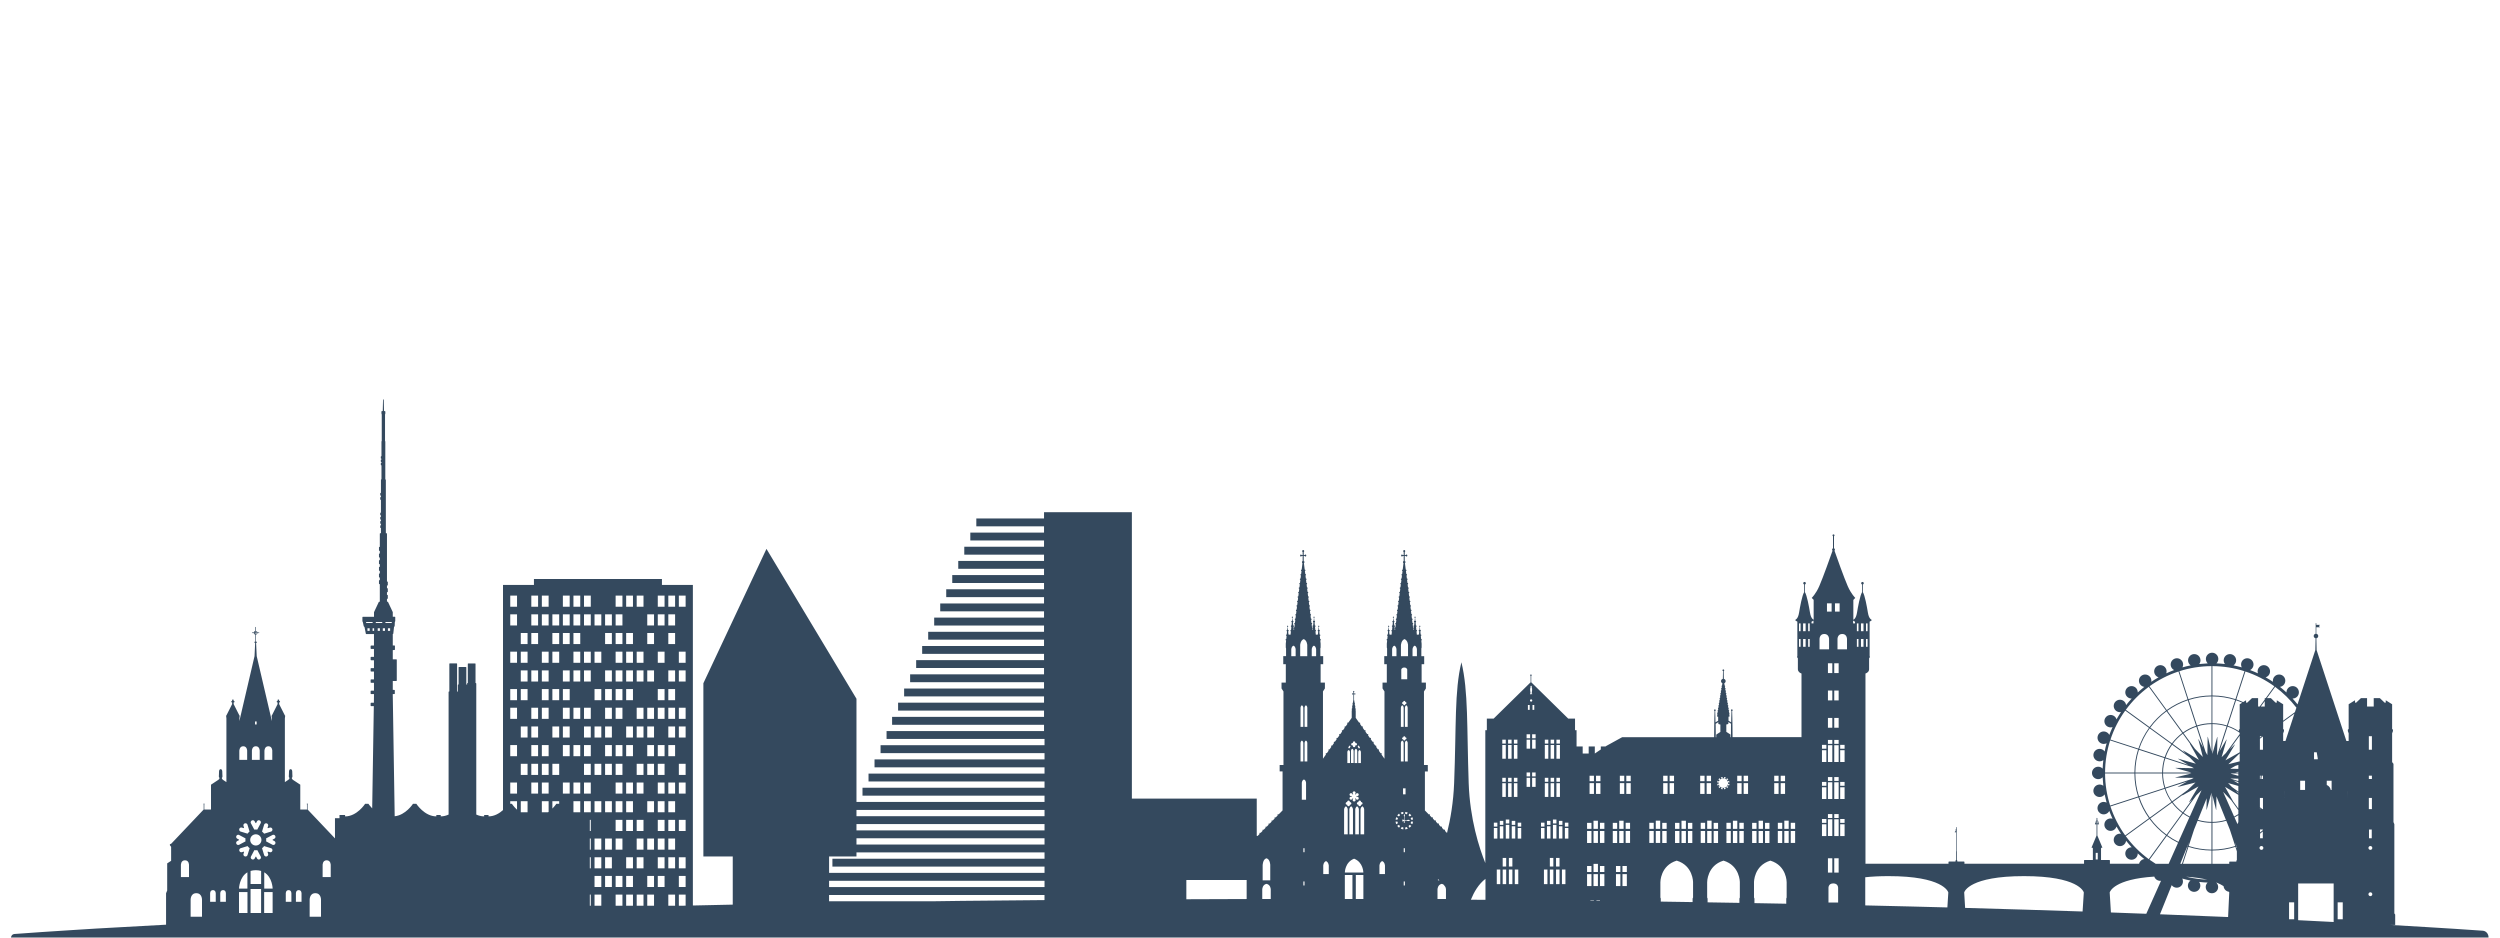 <svg xmlns="http://www.w3.org/2000/svg" xml:space="preserve" viewBox="0 0 800 300">
  <path fill="#34495e" d="M794.49 297.83s-3.09-.21-8.87-.6c-4.99-.28-11.99-.78-20.75-1.25h1.59v-3.32l-.27-.38v-28.54l-.28-.68v-18.63l-.43-.57v-9.19l.26-.72v-.46l-.26-.21v-7.92l-2.04-1.28v.77h-.36l-1.53-1.45h-1.96v2.68h-2.13v-2.68h-1.96l-1.53 1.45h-.36v-.77l-2.04 1.28v7.92l-.26.21v.46l.26.72v2.44h-.73l-9.52-29.08-.08-3.78c.34-.06.6-.36.6-.72 0-.37-.27-.67-.62-.72v-2.08h1.21l-.39-.39.39-.39h-1.21v-.47c0-.05-.04-.1-.1-.1s-.1.04-.1.1v3.32c-.36.04-.64.35-.64.72 0 .36.26.65.6.72l-.08 3.78-5.69 17.38c-.51-.64-1.04-1.27-1.6-1.87h.05c.53 0 1.03-.21 1.41-.58.37-.38.58-.88.58-1.41 0-.53-.21-1.03-.58-1.41-.38-.38-.88-.58-1.41-.58-.53 0-1.03.21-1.41.58-.4.4-.59.93-.58 1.46-.68-.62-1.37-1.22-2.09-1.79.53-.07 1.02-.36 1.34-.8.64-.89.45-2.14-.44-2.78-.34-.25-.75-.38-1.17-.38-.64 0-1.24.31-1.61.82-.33.46-.44 1.01-.35 1.52-.76-.51-1.54-.99-2.34-1.44.51-.16.94-.51 1.19-1 .24-.47.28-1.01.12-1.52-.17-.51-.52-.92-.99-1.16-.28-.14-.59-.22-.91-.22-.75 0-1.43.42-1.77 1.09-.24.47-.28 1.01-.12 1.52 0 .01.01.02.01.02-.82-.38-1.66-.73-2.52-1.05.47-.23.84-.65 1.01-1.17.34-1.04-.24-2.17-1.28-2.51-.2-.07-.41-.1-.62-.1-.87 0-1.63.56-1.89 1.38-.17.53-.11 1.08.13 1.54-.87-.25-1.76-.46-2.65-.64.42-.3.73-.76.82-1.31.17-1.08-.57-2.11-1.66-2.28-.1-.02-.21-.02-.31-.02-.98 0-1.81.7-1.96 1.68-.09.55.06 1.08.37 1.5-.9-.1-1.8-.18-2.72-.21.37-.36.6-.87.6-1.42 0-1.1-.89-1.99-1.99-1.99s-1.99.89-1.99 1.99c0 .56.23 1.06.6 1.42-.92.04-1.82.11-2.72.21.31-.41.46-.95.37-1.5-.15-.97-.98-1.68-1.96-1.68-.1 0-.21.01-.31.02-.53.08-.99.37-1.3.8-.31.43-.44.96-.36 1.48.09.55.39 1.01.82 1.31-.9.18-1.78.39-2.65.64 0-.01.01-.01.01-.02.24-.47.29-1.01.12-1.52-.27-.82-1.03-1.38-1.89-1.38-.21 0-.42.03-.62.1-.51.16-.92.52-1.16.99-.24.47-.29 1.01-.12 1.52.17.52.54.93 1.01 1.17-.85.32-1.69.66-2.52 1.05 0-.01.01-.02.01-.02.16-.51.12-1.05-.12-1.52-.34-.67-1.02-1.09-1.77-1.09-.31 0-.62.07-.9.22-.98.5-1.37 1.7-.87 2.68.25.49.69.84 1.19 1-.8.45-1.58.93-2.34 1.44 0-.01.01-.02.01-.04.08-.53-.04-1.05-.35-1.48-.37-.52-.98-.82-1.61-.82-.42 0-.82.13-1.17.38-.43.31-.72.77-.8 1.3-.08.53.04 1.05.36 1.48.32.44.81.73 1.34.8-.72.57-1.42 1.17-2.1 1.79v-.05c0-.53-.21-1.03-.58-1.41-.38-.38-.88-.58-1.41-.58-.53 0-1.03.21-1.41.58-.38.38-.58.88-.59 1.41 0 .53.21 1.03.59 1.41.38.38.88.58 1.41.58h.05c-.62.68-1.23 1.38-1.79 2.1-.07-.52-.34-1.01-.8-1.34-.34-.25-.75-.38-1.17-.38-.63 0-1.24.31-1.61.82-.65.89-.45 2.14.44 2.78.34.25.75.38 1.17.38.12 0 .24-.01.35-.04-.51.76-.99 1.54-1.44 2.34-.15-.5-.5-.94-1-1.19-.28-.15-.59-.22-.9-.22-.75 0-1.43.42-1.77 1.09-.5.98-.11 2.18.87 2.68.28.14.59.22.9.22.22 0 .44-.04.64-.11-.38.82-.73 1.66-1.05 2.52l-.01-.02c-.24-.48-.65-.82-1.16-.99-.2-.07-.41-.1-.62-.1-.87 0-1.63.55-1.89 1.38-.34 1.04.23 2.17 1.28 2.51.2.06.41.1.62.1.33 0 .64-.08.92-.22-.25.87-.46 1.75-.63 2.64 0-.01-.01-.01-.01-.02-.31-.43-.77-.71-1.3-.8-.1-.01-.21-.02-.31-.02-.99 0-1.81.71-1.96 1.68-.17 1.08.57 2.11 1.65 2.28.1.02.21.03.31.03.45 0 .85-.15 1.19-.4-.1.9-.18 1.8-.21 2.72-.01 0-.01-.01-.02-.01-.37-.38-.88-.59-1.41-.59-1.1 0-1.99.89-1.99 1.99s.89 1.99 1.99 1.99c.53 0 1.03-.21 1.41-.59.01-.01.01-.01.02-.01.04.92.11 1.83.21 2.72-.33-.25-.74-.4-1.19-.4-.1 0-.21.01-.31.03-.53.08-.99.36-1.3.8-.31.43-.44.96-.36 1.48.15.97.98 1.68 1.96 1.68.1 0 .21-.01.31-.02.53-.08.99-.37 1.3-.8 0-.01.01-.01.01-.02.18.89.39 1.77.63 2.64-.28-.14-.59-.23-.92-.23-.21 0-.42.03-.62.1-.51.16-.92.52-1.16.99-.24.48-.28 1.02-.12 1.52.27.82 1.03 1.38 1.89 1.38.21 0 .42-.03.62-.1.51-.16.92-.52 1.16-.99l.01-.02c.32.86.67 1.7 1.05 2.52-.2-.07-.42-.11-.64-.11-.31 0-.62.08-.9.22-.47.24-.83.65-.99 1.16-.16.51-.12 1.05.12 1.52.34.67 1.02 1.09 1.77 1.09.32 0 .62-.07.9-.22.48-.24.82-.65.99-1.16 0-.01 0-.02.01-.03.45.8.93 1.58 1.44 2.34-.11-.02-.23-.04-.35-.04-.43 0-.83.13-1.17.38-.43.31-.71.78-.79 1.3-.08.52.04 1.05.36 1.48.37.51.98.82 1.61.82.42 0 .83-.13 1.17-.38.46-.33.73-.82.8-1.34.57.72 1.17 1.42 1.79 2.1h-.05c-.53 0-1.03.2-1.41.58-.38.38-.59.88-.59 1.41 0 .53.21 1.03.59 1.41.38.38.88.58 1.41.58.53 0 1.03-.21 1.41-.58.4-.4.59-.93.58-1.45.67.62 1.37 1.22 2.1 1.8-.54.07-1.02.36-1.34.8-.16.21-.27.45-.33.7h-9.34v-1.02c0-.09-.07-.17-.17-.17h-2.67v-3.76l.18-.18h.27l-1.62-3.87v-.17h-.01v-3.46c.01.02.02.03.05.03h.44c.03 0 .05-.03.05-.05 0-.03-.02-.06-.05-.06-.05 0-.05-.18-.05-.28 0-.16-.06-.21-.11-.23v-.1c0-.18-.05-.32-.15-.41-.06-.06-.13-.09-.18-.1v-.72c0-.06-.05-.12-.13-.12-.06 0-.12.05-.12.12v.72c-.05.01-.12.04-.18.1-.1.08-.15.22-.15.41v.1c-.05.02-.12.07-.12.23 0 .09 0 .28-.04.28-.03 0-.05.03-.05.06s.02.05.05.05h.44c.03 0 .04-.01.05-.03v3.46h-.01v.17l-1.62 3.87h.27l.18.18v3.76h-2.66c-.09 0-.17.07-.17.17v1.02h-38.27v-.53c0-.08-.07-.17-.17-.17h-2.1v-.07c0-.28-.09-.4-.17-.45v-2.71c0-.03-.01-.05-.03-.07v-7.63c0-.06-.05-.1-.1-.1-.06 0-.09.05-.09.1v.58c-.05.01-.11.04-.16.08-.08.07-.12.18-.12.33v.08c-.04.02-.09.06-.09.19 0 .07 0 .23-.04.23-.03 0-.04.02-.04.04 0 .03.01.05.04.05h.37c.02 0 .03-.01.04-.02v6.07c-.02.02-.03.05-.03.07v2.71c-.08.05-.17.17-.17.45v.07h-2.07c-.09 0-.17.08-.17.17v.53h-26.57v-60.86c.56-.2 1.16-.6 1.16-1.42v-3.47s.25-.12.25-.61h-.08v-11.1l.62-.37v-.25s-.84-.21-1.17-2.25c-.31-1.91-.97-5.55-1.61-6.56v-2.47c.16-.05.29-.21.29-.39 0-.23-.19-.42-.42-.42-.23 0-.42.19-.42.42 0 .18.12.34.29.39v2.47c-.64 1-1.31 4.65-1.62 6.56-.33 2.04-1.17 2.25-1.17 2.25v-6.33l.62-.65s-1.31-1.24-2.41-3.75c-1.2-2.73-3.64-9.62-4.25-11.37.09-.08.15-.2.15-.34 0-.19-.12-.36-.3-.42v-3.86c.1-.06.16-.16.16-.27 0-.17-.14-.32-.32-.32-.17 0-.32.14-.32.32 0 .12.07.22.16.27v3.86c-.17.06-.3.23-.3.42 0 .14.06.26.16.34-.6 1.71-3.06 8.62-4.26 11.37-1.1 2.51-2.41 3.75-2.41 3.75l.62.61v6.37s-.84-.21-1.17-2.25c-.31-1.91-.98-5.57-1.62-6.56v-2.47c.17-.05.29-.21.29-.39 0-.23-.19-.42-.42-.42-.23 0-.42.19-.42.42 0 .18.12.34.29.39v2.47c-.64 1-1.31 4.65-1.62 6.56-.33 2.04-1.17 2.25-1.17 2.25v.25l.62.37v11.1h-.08c0 .48.25.61.25.61v3.47c0 .81.6 1.22 1.16 1.42v20.36h-22.06l-.01-1.04c-.01-.84 0-1.69-.02-2.53l-.04-2.53c-.02-.76-.04-1.51-.06-2.27.1-.04.17-.14.17-.26 0-.15-.12-.28-.28-.28-.16 0-.28.13-.28.28 0 .12.07.22.17.26-.03.76-.04 1.51-.07 2.27l-.02 1.36-.86-.53v-1.28h.21c.05 0 .1-.04.1-.1v-.31l-.08-.5c.07-.05.12-.14.1-.23-.01-.09-.08-.16-.16-.19l-.06-.37c.07-.05.12-.14.1-.23-.01-.09-.08-.16-.17-.19l-.06-.37c.07-.05.12-.14.1-.23-.01-.1-.08-.16-.17-.19l-.06-.37c.03-.02.04-.03.06-.05.04-.05.05-.11.04-.17-.01-.09-.08-.16-.17-.19l-.06-.37c.07-.05.12-.14.1-.23-.02-.09-.08-.16-.17-.19l-.06-.37c.02-.01.04-.03.06-.05.03-.05.05-.11.04-.17-.01-.09-.08-.17-.17-.19l-.06-.37c.08-.05.12-.14.1-.23-.01-.1-.08-.16-.16-.19l-.06-.37c.07-.05.12-.14.1-.23-.02-.09-.08-.16-.17-.19l-.06-.37c.02-.01.04-.03.06-.05.04-.05.06-.11.04-.17-.01-.1-.08-.17-.17-.19l-.05-.37c.07-.05.12-.14.1-.23-.02-.09-.08-.16-.17-.19l-.06-.37c.07-.05.12-.14.1-.23-.01-.09-.08-.16-.17-.19l-.06-.37c.07-.05.12-.14.1-.23-.01-.1-.08-.16-.17-.19l-.11-.71c.26-.12.44-.38.44-.68 0-.35-.25-.65-.58-.73 0-.83-.02-1.65-.05-2.47.11-.04.18-.15.18-.27 0-.16-.13-.29-.29-.29-.16 0-.29.13-.29.29 0 .12.07.23.18.27-.04.82-.05 1.65-.05 2.47-.33.07-.58.37-.58.73 0 .3.18.56.44.68l-.11.71c-.09.03-.15.1-.17.19-.02.09.03.18.1.23l-.06.37c-.09.03-.15.1-.17.19-.01.09.03.18.1.23l-.06.37c-.09.03-.15.1-.17.19-.01.09.03.18.1.23l-.06.37c-.09.03-.15.1-.17.19-.01.06 0 .12.04.17.02.02.04.04.06.05l-.05.37c-.09.03-.16.1-.17.19-.01.09.03.18.11.23l-.06.37c-.09.03-.15.1-.17.19-.01.09.03.18.1.23l-.06.37c-.09.03-.15.1-.17.19-.01.06.01.12.04.17l.06.06-.06.37c-.09.03-.15.1-.17.19-.01.09.03.18.1.23l-.06.37c-.09.03-.15.1-.17.19-.01.06 0 .12.04.17.02.02.04.04.06.05l-.06.37c-.08.03-.15.1-.17.19-.01.09.03.18.1.23l-.06.37c-.08.03-.15.1-.17.19-.01.09.03.18.1.23l-.06.36c-.09.03-.15.1-.17.19-.01.09.03.18.1.23l-.08.52v.3c0 .06.04.1.1.1h.21v1.28l-.86.53-.02-1.36c-.02-.76-.04-1.51-.06-2.27.1-.04.17-.14.17-.26 0-.15-.13-.28-.28-.28-.15 0-.28.13-.28.28 0 .12.07.22.18.26-.03.76-.04 1.51-.07 2.27l-.04 2.53c-.02.84-.02 1.69-.02 2.53l-.01 1.04H519.1l-5 2.75-.34.22h-1.5v.96l-1.92 1.3v-2.26h-1.96v2.26h-1.92v-2.26h-1.96v-5.2h-.49v-3.72h-2.18L490 218.33v-2.03c.09-.04.15-.13.15-.23 0-.14-.11-.25-.25-.25s-.25.11-.25.25c0 .1.06.19.15.23v2.03l-11.83 11.62h-2.18v3.72h-.49v42.51c-1.97-4.89-4.92-14-5.32-25.56-.62-17.9-.08-29.48-2.33-38.7-2.25 9.22-1.61 20.26-2.33 38.7-.24 6.05-1.15 11.44-2.26 15.89-.01.01-.03.01-.04.02l-.65-.67c.09-.09.1-.24.01-.32-.09-.09-.23-.09-.32 0l-.66-.66c.09-.09.1-.23.01-.32-.09-.09-.23-.09-.33 0l-.65-.66c.09-.09.09-.24.01-.33-.09-.09-.23-.09-.32 0l-.66-.66c.09-.09.1-.24.01-.32-.09-.09-.23-.09-.33 0l-.65-.67c.09-.09.1-.23.01-.32-.09-.09-.23-.09-.32 0l-.65-.66c.09-.09.1-.23.01-.32-.09-.09-.23-.09-.32 0l-1.25-1.28v-12.48h.93v-2.05h-1.23v-23.54l.62-.96v-1.87h-1.37v-5.89h.82v-2.57h-.91v-2.48l.09-.29V206l-.11-1.03c.11-.02.19-.13.18-.27-.01-.13-.12-.22-.23-.21l-.1-.98c.11-.02.19-.14.17-.27-.01-.13-.11-.23-.22-.21l-.1-.98c.11-.02.19-.13.17-.27-.01-.13-.11-.22-.22-.21l-.1-.94c.1-.01.16-.1.16-.21 0-.12-.08-.21-.19-.21-.1 0-.19.09-.19.21 0 .11.07.2.16.21l-.1.94c-.11-.02-.21.08-.22.21-.01.13.07.25.18.27l-.1.98c-.06-.01-.12.02-.17.07h-.5l-.11-1.03c.11-.02.19-.14.18-.27-.01-.13-.11-.22-.22-.21l-.1-.98c.11-.02.19-.14.17-.27-.01-.13-.11-.23-.22-.21l-.1-.98c.11-.02.19-.14.17-.27-.01-.13-.11-.22-.22-.21l-.1-.94c.09-.02.16-.1.16-.21 0-.12-.08-.21-.19-.21-.1 0-.19.09-.19.21 0 .11.07.2.16.21l-.1.94c-.11-.02-.21.08-.23.21-.01.13.07.25.18.27l-.1.98c-.11-.02-.21.08-.23.21-.02.13.07.25.18.27l-.1.98c-.03-.01-.07 0-.1.02l-.05-.39c.11-.02.19-.14.17-.26-.01-.13-.12-.22-.22-.2l-.02-.16-.1-.8c.11-.02.19-.14.17-.26-.02-.13-.12-.22-.23-.2l-.12-.95c.11-.02.19-.14.17-.26-.01-.13-.12-.22-.23-.2l-.12-.96c.11-.02.19-.14.17-.26-.01-.13-.12-.22-.23-.2l-.12-.95c.11-.02.19-.14.17-.27-.02-.13-.12-.22-.23-.2l-.12-.96c.11-.02.19-.14.17-.26-.02-.13-.12-.22-.23-.2l-.12-.96c.11-.02.19-.13.17-.26-.02-.13-.12-.22-.23-.2l-.12-.96c.11-.02.19-.14.17-.27-.02-.12-.12-.22-.23-.2l-.03-.24-.09-.72c.11-.02.19-.14.17-.27-.02-.13-.12-.22-.23-.2l-.12-.96c.11-.02.19-.14.17-.27-.01-.13-.12-.22-.23-.2l-.12-.96c.11-.02.19-.13.17-.26-.02-.13-.12-.22-.23-.2l-.12-.96c.11-.02.19-.14.17-.26-.02-.13-.12-.22-.23-.2l-.12-.96c.11-.02.19-.13.17-.26-.02-.13-.12-.22-.23-.2l-.12-.95c.11-.02.19-.14.17-.27-.02-.13-.12-.22-.23-.2l-.11-.85-.15-1.23s.17-.04.17-.38c0-.19-.12-.25-.23-.26v-1.64h.32c.04.1.14.17.24.17.15 0 .28-.14.28-.32s-.12-.32-.28-.32c-.1 0-.2.07-.24.17h-.32v-.94c.09-.07.15-.18.15-.31 0-.2-.14-.37-.32-.37s-.32.17-.32.37c0 .13.06.24.15.31v.94h-.32c-.04-.1-.14-.17-.24-.17-.15 0-.27.14-.27.32 0 .17.13.32.27.32.1 0 .2-.07.24-.17h.32v1.64c-.11.02-.23.08-.23.26 0 .34.17.38.17.38l-.15 1.23-.1.85c-.11-.02-.22.07-.23.2-.02.13.06.25.17.27l-.12.95c-.11-.02-.21.07-.23.2-.02.13.06.24.17.26l-.12.96c-.11-.02-.21.07-.23.2-.01.13.06.25.17.26l-.12.96c-.11-.02-.21.07-.23.2-.02.13.06.25.17.26l-.12.96c-.11-.02-.21.07-.23.2-.02.13.06.25.17.27l-.12.96c-.11-.02-.21.07-.23.2-.02.13.06.25.17.27l-.09.72-.03.24c-.11-.02-.21.07-.23.2-.02.13.06.25.17.27l-.12.96c-.11-.02-.22.07-.23.2-.02.13.06.25.17.26l-.12.96c-.11-.02-.21.07-.23.2-.02.13.06.25.17.26l-.12.96c-.11-.02-.21.07-.23.2-.02.13.06.24.17.27l-.12.95c-.11-.02-.21.07-.23.2-.02.13.06.25.17.26l-.12.96c-.11-.02-.21.07-.23.2-.02.13.06.25.17.26l-.12.95c-.11-.02-.21.07-.23.2-.02.12.06.24.17.26l-.1.8-.02.16c-.11-.02-.21.07-.23.2-.02.13.06.25.17.26l-.05.39c-.03-.02-.06-.02-.1-.02l-.1-.98c.11-.02.19-.14.17-.27-.01-.13-.11-.23-.23-.21l-.1-.98c.11-.02.19-.14.18-.27-.01-.13-.11-.22-.23-.21l-.1-.94c.09-.02.16-.1.16-.21 0-.12-.08-.21-.19-.21-.1 0-.18.09-.18.21 0 .11.07.2.16.21l-.1.94c-.11-.02-.21.08-.22.21-.02.13.06.25.17.27l-.1.98c-.11-.02-.21.08-.22.21-.02.13.07.25.17.27l-.1.98c-.11-.02-.21.08-.23.21-.01.13.06.25.18.27l-.11 1.03h-.5c-.04-.05-.1-.08-.17-.07l-.1-.98c.11-.02.19-.13.18-.27-.01-.13-.11-.22-.22-.21l-.1-.94c.09-.01.16-.1.16-.21 0-.12-.08-.21-.19-.21-.1 0-.18.09-.18.21 0 .11.07.2.16.21l-.1.94c-.11-.02-.21.08-.22.21v.03c0 .12.08.22.18.23l-.1.98c-.11-.02-.21.08-.23.21-.01.13.07.25.17.27l-.1.98c-.11-.02-.21.08-.22.21-.01.13.06.25.17.27l-.11 1.03v1.21l.09.29v2.48h-.91v2.57h.82v5.89h-1.37v1.87l.62.96v21.53l-.96-1.36c.1-.07.13-.23.05-.34-.08-.11-.22-.14-.33-.06l-.58-.82c.1-.08.13-.23.05-.33-.08-.11-.22-.14-.33-.07l-.58-.82c.11-.07.13-.23.05-.33-.08-.11-.23-.14-.33-.07l-.58-.83c.1-.07.13-.22.05-.33-.08-.11-.23-.14-.33-.07l-.58-.83c.11-.07.13-.22.05-.33-.07-.11-.23-.14-.33-.06l-.58-.83c.1-.07.13-.22.05-.33-.08-.11-.23-.14-.33-.06l-.58-.83c.11-.07.13-.22.05-.34-.08-.11-.23-.14-.33-.07l-.58-.82c.11-.08.13-.22.05-.33-.08-.11-.23-.14-.33-.07l-.58-.82c.1-.07.13-.22.05-.33-.08-.11-.23-.14-.33-.07l-1.08-1.53v-2.15l-.07-.52c.07-.01.12-.08.11-.16-.01-.08-.08-.14-.15-.13l-.09-.64c.07-.01.12-.08.11-.16-.01-.08-.08-.14-.15-.13l-.09-.64c.07-.01.12-.08.11-.16-.01-.08-.08-.14-.15-.13l-.12-.82h-.04v-1.91h.1c.03.06.09.1.16.1.11 0 .2-.09.2-.2 0-.11-.09-.2-.2-.2-.07 0-.13.04-.16.1h-.1v-.51c.05-.04.09-.09.09-.17 0-.11-.09-.2-.2-.2-.11 0-.2.09-.2.2 0 .07.04.13.09.17v.51h-.1c-.04-.06-.1-.1-.17-.1-.11 0-.2.09-.2.2 0 .11.09.2.2.2.07 0 .13-.04.17-.1h.1v1.91h-.04l-.11.82c-.07-.01-.14.05-.15.13-.01.08.04.15.1.16l-.09.64c-.07-.01-.14.05-.15.13-.01.08.04.15.11.16l-.09.64c-.07-.01-.14.05-.15.13-.01.08.04.15.11.16l-.07.52v2.15l-1.08 1.53c-.11-.07-.25-.04-.33.07-.08.11-.05.26.05.33l-.58.82c-.1-.07-.25-.04-.33.07-.08.11-.06.26.05.33l-.58.82c-.11-.07-.25-.04-.33.07-.08.11-.06.26.05.34l-.58.83c-.11-.07-.25-.05-.33.06-.08.11-.06.26.05.33l-.58.83c-.1-.07-.26-.05-.33.06-.08.11-.06.26.05.33l-.58.83c-.11-.08-.25-.05-.33.07-.08.11-.06.26.05.33l-.58.83c-.1-.08-.25-.05-.33.07-.08.11-.05.26.05.33l-.58.82c-.11-.07-.25-.05-.33.07-.08.11-.05.26.05.33l-.58.82c-.1-.07-.25-.05-.33.06-.08.11-.05.26.05.34l-.96 1.36v-21.53l.62-.96v-1.87h-1.37v-5.89h.82v-2.57h-.91v-2.48l.09-.29V206l-.11-1.03c.11-.02.19-.13.18-.27-.01-.13-.11-.22-.23-.21l-.1-.98c.11-.02.19-.14.17-.27-.01-.13-.11-.23-.23-.21l-.1-.98c.11-.02.19-.13.17-.27-.01-.13-.11-.22-.22-.21l-.1-.94c.09-.01.16-.1.16-.21 0-.12-.08-.21-.19-.21-.1 0-.19.09-.19.21 0 .11.07.2.16.21l-.1.94c-.11-.02-.21.08-.22.21-.01.13.07.25.18.27l-.1.98c-.07-.01-.12.02-.17.07h-.5l-.11-1.03c.11-.02.19-.14.18-.27-.01-.13-.12-.22-.22-.21l-.11-.98c.11-.02.19-.14.18-.27-.01-.13-.11-.23-.22-.21l-.1-.98c.11-.02.19-.14.17-.27-.01-.13-.11-.22-.22-.21l-.1-.94c.09-.02.16-.1.16-.21 0-.12-.08-.21-.18-.21-.1 0-.19.09-.19.21 0 .11.07.2.16.21l-.1.94c-.11-.02-.21.08-.22.21-.01.13.07.25.17.27l-.1.98c-.11-.02-.21.08-.23.21-.02.13.07.25.18.27l-.1.98c-.03-.01-.07 0-.1.02l-.05-.39c.11-.02.19-.14.17-.26-.02-.13-.12-.22-.23-.2l-.02-.16-.1-.8c.11-.02.19-.14.17-.26-.02-.13-.11-.22-.23-.2l-.12-.95c.11-.02.19-.14.17-.26-.02-.13-.12-.22-.23-.2l-.12-.96c.11-.02.19-.14.17-.26-.02-.13-.12-.22-.23-.2l-.12-.95c.11-.02.19-.14.17-.27-.02-.13-.12-.22-.23-.2l-.12-.96c.11-.02.19-.14.17-.26-.02-.13-.12-.22-.23-.2l-.12-.96c.11-.02.19-.13.17-.26-.02-.13-.12-.22-.23-.2l-.12-.96c.11-.02.19-.14.17-.27-.02-.12-.12-.22-.23-.2l-.03-.24-.09-.72c.11-.02.18-.14.17-.27-.02-.13-.12-.22-.23-.2l-.12-.96c.11-.02.19-.14.17-.27-.01-.13-.12-.22-.23-.2l-.12-.96c.11-.02.19-.13.17-.26-.02-.13-.12-.22-.23-.2l-.12-.96c.11-.02.19-.14.17-.26-.02-.13-.12-.22-.23-.2l-.12-.96c.11-.02.19-.13.17-.26-.01-.13-.12-.22-.23-.2l-.12-.95c.11-.02.19-.14.17-.27-.01-.13-.12-.22-.23-.2l-.11-.85-.15-1.23s.17-.04.17-.38c0-.19-.12-.25-.23-.26v-1.64h.32c.05.1.14.17.24.17.15 0 .27-.14.27-.32s-.12-.32-.27-.32c-.1 0-.2.07-.24.17h-.32v-.94c.09-.07.15-.18.15-.31 0-.2-.14-.37-.32-.37s-.32.17-.32.37c0 .13.06.24.15.31v.94h-.32c-.05-.1-.14-.17-.24-.17-.15 0-.27.14-.27.32 0 .17.12.32.27.32.11 0 .2-.07.24-.17h.32v1.64c-.11.02-.23.08-.23.26 0 .34.17.38.17.38l-.15 1.23-.1.85c-.11-.02-.21.07-.23.2-.02.13.06.25.17.27l-.12.95c-.11-.02-.21.07-.23.2-.02.13.06.24.17.26l-.12.96c-.11-.02-.21.07-.23.2-.01.13.06.25.17.26l-.12.96c-.11-.02-.21.07-.23.2-.02.13.06.25.17.26l-.12.96c-.11-.02-.21.07-.23.2-.01.13.06.25.17.27l-.12.96c-.11-.02-.21.07-.23.2-.02.13.06.25.17.27l-.09.72-.03.24c-.11-.02-.21.07-.23.2-.02.13.06.25.17.27l-.12.96c-.11-.02-.22.07-.23.2-.02.13.06.25.17.26l-.12.96c-.11-.02-.22.07-.23.2-.02.13.06.24.17.26l-.12.96c-.11-.02-.21.07-.23.2-.01.13.06.24.17.27l-.12.95c-.11-.02-.22.07-.23.2-.02.13.06.25.17.26l-.12.96c-.11-.02-.21.07-.23.2-.02.13.06.25.17.26l-.12.95c-.11-.02-.21.07-.23.2-.01.12.06.24.17.26l-.1.8-.02.16c-.11-.02-.21.07-.23.2-.02.13.06.25.17.26l-.05.39c-.03-.02-.06-.02-.1-.02l-.1-.98c.11-.02.19-.14.17-.27-.01-.13-.11-.23-.23-.21l-.1-.98c.11-.02.19-.14.17-.27-.01-.13-.11-.22-.22-.21l-.1-.94c.09-.02.16-.1.16-.21 0-.12-.08-.21-.19-.21-.1 0-.18.09-.18.21 0 .11.07.2.16.21l-.1.94c-.11-.02-.21.08-.22.21-.02.13.06.25.18.27l-.1.98c-.11-.02-.21.08-.22.21-.02.13.06.25.17.27l-.1.98c-.11-.02-.21.08-.22.21-.01.13.06.25.17.27l-.11 1.03h-.5c-.04-.05-.1-.08-.17-.07l-.1-.98c.11-.02.19-.13.17-.27-.01-.13-.11-.22-.22-.21l-.1-.94c.09-.01.16-.1.16-.21 0-.12-.08-.21-.18-.21-.1 0-.19.09-.19.21 0 .11.07.2.16.21l-.1.94c-.11-.02-.21.08-.22.21-.02.13.06.25.17.27l-.11.98c-.11-.02-.21.08-.22.21v.03c0 .11.08.22.18.23l-.1.98c-.11-.02-.21.08-.23.21-.01.13.06.25.18.27l-.11 1.03v1.21l.09.29v2.48h-.9v2.57h.82v5.89h-1.37v1.87l.62.96v23.54h-1.22v2.05h.93v12.48l-1.25 1.28c-.09-.09-.23-.09-.32 0s-.08.23.01.33l-.65.66c-.09-.09-.23-.09-.32 0s-.08.23.01.32l-.65.67c-.09-.09-.24-.09-.32 0-.09.09-.08.23.01.32l-.66.66c-.09-.09-.23-.09-.32 0s-.08.23.01.33l-.65.66c-.09-.09-.24-.09-.32 0-.09.09-.08.23.01.32l-.65.66c-.09-.09-.24-.09-.32 0-.09.09-.08.23.01.32l-.65.67c-.09-.09-.24-.09-.33 0-.09.09-.08.24.01.33l-.65.66c-.08-.07-.18-.07-.27-.03v-11.93H362.2V163.9h-28.11v2h-21.67v2.52h21.67v2.01H310.5v2.52h23.59v2.01h-25.52v2.53h25.52v2.01h-27.45v2.52h27.45v2.01h-29.37v2.52h29.37v2.01h-31.3v2.53h31.3v2.01h-33.22v2.53h33.22v2.01h-35.15v2.52h35.15v2.01h-37.07v2.53h37.07v2.01h-39v2.53h39v2.01h-40.92v2.52h40.92v2.01h-42.85v2.53h42.85v2.01h-44.77v2.53h44.77v2.01h-46.7v2.53h46.7v2.01h-48.62v2.53h48.62v2.01H283.7v2.52h50.55v2.01h-52.47V241h52.47v2.01h-54.4v2.53h54.4v2.01h-56.32v2.52h56.32v2.01H276v2.53h58.25v2.01h-60.18V223.6l-28.8-47.96-20.19 43v55.43h9.4v15.41c-4.29.09-8.54.18-12.76.28V187.18h-9.9v-1.89h-40.96v1.89h-9.9v72.05c-1.12 1-2.72 2.01-4.63 2.01v-.45h-1.4v.45c-.91 0-1.76-.23-2.52-.58V218.8s.02-.24-.24-.24v-6.06s.02-.2-.15-.2h-2.17c-.17 0-.15.2-.15.2v6.06c-.26 0-.24.24-.24.24v.42c0-.04-.01-.21-.24-.21v-5.39s.02-.18-.15-.18h-2.17c-.17 0-.15.18-.15.18v5.39c-.25 0-.24.22-.24.22v2.26c0-.05-.01-.24-.24-.24v-8.76s.02-.2-.15-.2h-2.18c-.17 0-.15.2-.15.2v8.76c-.26 0-.24.25-.24.25v39.16c-.76.35-1.6.58-2.52.58v-.45h-1.4v.45c-3.82 0-6.41-4.03-6.41-4.03h-1.06s-2.34 3.64-5.86 3.99l-.61-38.45v-.65h.48c.1 0 .17-.07.17-.17v-.99c0-.09-.07-.17-.17-.17l-.48-.01v-2.84h1.11c.09 0 .17-.08.17-.17v-6.6c0-.09-.07-.17-.17-.17h-1.11v-2.95l.53-.03c.09 0 .16-.08.16-.17v-1.11c0-.09-.08-.17-.17-.17h-.52v-3.66c.09 0 .17-.07.17-.17l.23-2.12.13-.12c.04-.03.07-.08.07-.14l.06-1.32.11-.19c.01-.03.02-.06.02-.09v-1.22c0-.1-.08-.17-.17-.17h-.62v-1.42c0-.02 0-.05-.01-.07l-1.51-3.22c-.03-.06-.09-.1-.15-.1h-.19v-.9h.1c.09 0 .17-.07.17-.17v-.95c0-.09-.07-.17-.17-.17h-.1v-.84h.1c.09 0 .17-.07.17-.17v-.95c0-.1-.07-.17-.17-.17h-.1v-.84h.1c.09 0 .17-.07.17-.17v-.95c0-.09-.07-.17-.17-.17h-.1V170.8c0-.09-.08-.17-.17-.17h-.19v-17.06c0-.09-.07-.17-.17-.17v-12.1c0-.06-.03-.12-.09-.15v-8.53c.05-.07.1-.2.1-.41v-.49c0-.09-.08-.17-.17-.17h-.25l-.09-3.63c0-.06-.05-.11-.11-.11s-.11.05-.12.11l-.09 3.63h-.25c-.1 0-.17.08-.17.17v.49c0 .21.05.34.1.41v8.53c-.05.03-.09.08-.09.15v4.69h-.04c-.09 0-.17.07-.17.17v.45c0 .1.08.17.17.17h.04v.27h-.04c-.09 0-.17.07-.17.17v.45c0 .09.08.17.17.17h.04v.27h-.04c-.09 0-.17.07-.17.17v.45c0 .09.08.17.17.17h.04v4.48c-.09 0-.17.08-.17.17v4.16h-.05c-.09 0-.17.07-.17.17v.55c0 .1.08.17.17.17h.05v.46h-.05c-.09 0-.17.08-.17.17v.55c0 .1.08.17.17.17h.05v4.08h-.05c-.09 0-.17.08-.17.17v.55c0 .09.08.17.17.17h.05v.46h-.05c-.09 0-.17.08-.17.17v.55c0 .09.08.17.17.17h.05v.46h-.05c-.09 0-.17.07-.17.17v.55c0 .09.08.17.17.17h.05v.46h-.05c-.09 0-.17.07-.17.17v.55c0 .1.08.17.17.17h.05v1.65h-.19c-.09 0-.17.07-.17.17v4.2h-.1c-.09 0-.17.07-.17.17v.95c0 .09.07.17.17.17h.1v.84h-.1c-.09 0-.17.07-.17.17v.95c0 .09.07.17.17.17h.1v.84h-.1c-.09 0-.17.07-.17.17v.95c0 .09.07.17.17.17h.1v.84h-.1c-.09 0-.17.07-.17.17v.95c0 .09.07.17.17.17h.1v.84h-.1c-.09 0-.17.07-.17.17v.95c0 .09.07.17.17.17h.1v.84h-.1c-.09 0-.17.08-.17.17v.95c0 .09.07.17.17.17h.1v5.63h-.19c-.06 0-.13.04-.15.1l-1.51 3.22c-.01.02-.01.05-.01.07v1.42h-3.54c-.09 0-.17.07-.17.17v1.22c0 .03.01.06.02.09l.11.19.29 1.31c0 .05.03.11.07.14l.18.13.42 2.12c0 .09.08.17.17.17h2.44v3.66h-.9c-.09 0-.17.08-.17.17v.75c0 .09.07.17.17.17h.9v2.53h-.9c-.09 0-.17.07-.17.17v.75c0 .09.07.17.17.17h.9v2.52h-.9c-.09 0-.17.07-.17.17v.75c0 .09.07.17.17.17h.9v2.52h-.9c-.09 0-.17.08-.17.17v.75c0 .09.07.17.17.17h.9v2.52h-.9c-.09 0-.17.07-.17.17v.75c0 .1.07.17.17.17h.9v.65l-.03 2.11h-.87c-.09 0-.17.08-.17.17v.75c0 .1.07.17.17.17h.85l-.52 32.72c-.76-.79-1.2-1.46-1.2-1.46h-1.06s-2.59 4.03-6.41 4.03v-.45h-1.79v1.03h-1.45v6.45l-8.74-9.22h-.02v-1.63c.04-.03.07-.08.07-.14 0-.1-.08-.17-.17-.17-.1 0-.17.08-.17.17 0 .06.03.1.07.14v1.63h-2.14v-7.96l-2.12-1.4s-.6-.27-.6-.81c0 0 .21-.06.21-.48s-.06-.58-.05-1.18c.01-.6-.08-1.09-.53-1.09s-.54.49-.53 1.09c.01.6-.05.76-.05 1.18 0 .42.21.48.21.48 0 .54-.6.81-.6.81l-.87.58v-20.39l.1-.85-.1-.1-1.83-3.62v-.55h.08c.12 0 .22-.1.22-.22s-.1-.22-.22-.22h-.08v-.27s.04-.22-.25-.22c-.28 0-.25.22-.25.22v.27h-.08c-.12 0-.22.1-.22.22s.1.22.22.22h.08v.55L87 228.94l-.1.1.1.85v.85l-4.85-20.77-.2-4.25h.06c.11 0 .2-.09.2-.2 0-.11-.09-.2-.2-.2h-.11v-2.24c.25-.04.45-.24.49-.49h.48c.05 0 .1-.04.1-.1 0-.05-.05-.1-.1-.1h-.48c-.04-.25-.24-.45-.49-.49v-1.19c0-.05-.04-.1-.1-.1-.05 0-.1.04-.1.1v1.19c-.25.04-.45.24-.49.49h-.48c-.05 0-.1.05-.1.1s.04.1.1.1h.48c.04.25.24.45.49.49v2.24h-.11c-.11 0-.2.09-.2.2 0 .11.09.2.2.2h.06l-.2 4.25-4.85 20.77v-.85l.1-.85-.1-.1-1.83-3.62v-.55h.08c.12 0 .22-.1.22-.22s-.1-.22-.22-.22h-.08v-.27s.04-.22-.25-.22c-.28 0-.24.22-.24.22v.27h-.08c-.12 0-.22.1-.22.22s.1.22.22.22h.08v.55l-1.83 3.62-.1.1.1.85v20.39l-.87-.58s-.6-.27-.6-.81c0 0 .21-.06.21-.48s-.06-.58-.05-1.18c.01-.6-.07-1.09-.53-1.09s-.54.49-.53 1.09c.01.6-.05.76-.05 1.18 0 .42.21.48.21.48 0 .54-.6.81-.6.81l-2.12 1.4v7.96h-2.14v-1.63c.04-.03.07-.08.07-.14 0-.1-.08-.17-.17-.17-.09 0-.17.08-.17.17 0 .06.03.1.07.14v1.63h-.02l-10.35 10.91-.45.21v.27l.4.54v4.47l-1.26.82v8.68l-.36.88v10.06c-5.26.29-10.15.56-14.64.81-10.8.56-19.28 1.19-25.07 1.54-5.79.41-8.87.63-8.87.63-.55.04-1 .52-1.04 1.13h792.81c.04-1.15-.78-2.11-1.84-2.18zm-123.41-35.1c.03.02.06.03.09.06.06.06.1.17.1.3v.1c-.05.02-.12.07-.12.23 0 .08 0 .28-.03.28s-.04.01-.05.03v-1zm-73.96-63.24h.51v2.5h-.51v-2.5zm0 4.98h.51v2.5h-.51v-2.5zm-20.93 2.5h-.51v-2.5h.51v2.5zm0-4.98h-.51v-2.5h.51v2.5zm-494.23.08c.14.04.26.15.29.29h-.29v-.29zm0 .49h.29c-.04.15-.15.26-.29.3v-.3zm-21.48 74.29v3.81h-2.59v-3.81s-.07-1.56 1.3-1.56c1.36.01 1.29 1.56 1.29 1.56zM64.64 288v5.36H61V288s-.1-2.18 1.82-2.18c1.92 0 1.82 2.18 1.82 2.18zm4.4-2.08v2.65h-1.8v-2.65s-.05-1.08.9-1.08c.94-.01.9 1.08.9 1.08zm3.24 0v2.65h-1.8v-2.65s-.05-1.08.9-1.08c.95-.01.9 1.08.9 1.08zm12.35-45.72s.03-1.4 1.25-1.4c1.23 0 1.25 1.4 1.25 1.4v2.95h-2.51v-2.95zm-.14 23.8c.01-.05.02-.11.05-.16.03-.07.08-.14.14-.2.26-.26.69-.26.95 0 .19.19.24.46.16.69l-.01.03-.17.54.12.12.54-.17.03-.01c.23-.08.51-.03.69.16.26.26.26.69 0 .95-.06.06-.13.11-.2.14-.05.03-.11.04-.17.05l-2.1.64c-.1-.13-.2-.25-.31-.36-.11-.11-.23-.22-.36-.32l.64-2.1zm-2.72-61.93v.29h-.29c.03-.14.14-.25.29-.29zm-.3.49h.29v.3c-.14-.04-.25-.15-.29-.3zm.14 28.3h.52v.96h-.52v-.96zm-1 9.34s.02-1.4 1.25-1.4 1.25 1.4 1.25 1.4v2.95h-2.5v-2.95zm.29 22.27c.27 0 .5.15.6.38l.02.03.26.5h.17l.25-.5.02-.03c.11-.22.34-.38.6-.38.37 0 .67.3.67.67 0 .08-.02.16-.05.24-.02.06-.05.11-.08.15l-1.03 1.94c-.16-.02-.32-.03-.48-.03-.16 0-.32.01-.48.03l-1.03-1.94c-.03-.04-.06-.09-.08-.15-.03-.07-.05-.15-.05-.24.02-.37.32-.67.69-.67zm-4.31-22.27s.02-1.4 1.25-1.4 1.25 1.4 1.25 1.4v2.95h-2.51v-2.95zm-1.02 29.52c0-.27.16-.5.38-.6l.03-.02.5-.26v-.17l-.5-.26-.03-.02c-.22-.11-.38-.34-.38-.6 0-.37.3-.67.67-.67.08 0 .17.02.24.05l.15.08 1.93 1.03c-.02.16-.03.32-.03.48 0 .16.01.32.03.48l-1.93 1.03-.15.08c-.08.03-.16.04-.24.04-.37.01-.67-.29-.67-.67zm3.6 9.42v5.22h-2.69s.08-3.67 2.69-5.22zm.02 13.02h-2.71v-6.69h2.71v6.69zm.04-18.63-.05.16c-.03.07-.08.14-.14.2-.26.26-.69.26-.95 0-.19-.19-.24-.46-.16-.7l.01-.03.17-.53-.11-.12-.53.17-.03.01c-.23.08-.5.03-.69-.16-.26-.26-.26-.69 0-.95.06-.06.13-.1.2-.14l.17-.05 2.1-.64c.1.13.2.25.31.36.12.11.23.22.36.32l-.66 2.1zm.28-7.12c-.11.11-.22.23-.31.36l-2.1-.64-.17-.05c-.07-.03-.14-.08-.2-.14-.26-.26-.26-.69 0-.95.19-.19.46-.24.69-.16l.03.01.53.17.12-.12-.17-.54-.01-.03c-.08-.23-.03-.51.16-.69.26-.26.69-.26.95 0 .06.06.11.13.14.2l.05.16.64 2.09c-.11.11-.23.22-.35.33zm4.04 25.75h-3.37v-7.67h3.37v7.67zm0-9.29h-3.37v-4.17c.49-.15 1.05-.24 1.69-.24.63 0 1.19.09 1.69.24v4.17zm-3.32-8.49c0-.08.02-.16.05-.24l.08-.15 1.03-1.94c.16.02.32.03.48.03.16 0 .32-.01.48-.03l1.03 1.94.08.15c.03.08.05.16.05.24 0 .37-.3.67-.67.67-.27 0-.5-.16-.6-.38l-.02-.03-.25-.5h-.17l-.26.5-.02.03c-.11.22-.34.38-.6.38-.39 0-.69-.3-.69-.67zm1.63-3.81c-1 0-1.8-.81-1.8-1.8 0-1 .81-1.8 1.8-1.8 1 0 1.8.81 1.8 1.8.01.99-.8 1.8-1.8 1.8zm1.99.86c.13-.1.25-.2.36-.32.11-.11.22-.23.31-.36l2.1.64c.06.01.11.03.17.05.07.03.14.08.2.14.26.26.26.69 0 .95-.19.19-.46.24-.69.16l-.03-.01-.54-.17-.12.12.17.53.01.03c.08.23.03.51-.16.7-.26.26-.69.26-.95 0-.06-.06-.11-.13-.14-.2l-.05-.16-.64-2.1zm3.39 20.73h-2.71v-6.69h2.71v6.69zm-2.68-7.8v-5.22c2.61 1.55 2.69 5.22 2.69 5.22h-2.69zm3.18-15.26.03.02c.23.11.38.34.38.6 0 .37-.3.67-.67.67-.08 0-.16-.02-.24-.04l-.15-.08-1.93-1.03c.02-.16.03-.32.03-.48 0-.16-.01-.32-.03-.48l1.93-1.03c.05-.03.1-.06.15-.08.08-.03.15-.05.24-.05.37 0 .67.3.67.67 0 .27-.15.5-.38.6l-.03.02-.5.26v.17l.5.26zm5.51 16.82v2.65h-1.8v-2.65s-.05-1.08.9-1.08c.95-.01.9 1.08.9 1.08zm3.24 0v2.65h-1.8v-2.65s-.05-1.08.9-1.08c.95-.01.9 1.08.9 1.08zm6.23 2.08v5.36h-3.63V288s-.1-2.18 1.82-2.18c1.91 0 1.81 2.18 1.81 2.18zm3.11-11.15v3.81h-2.59v-3.81s-.07-1.56 1.29-1.56c1.37.01 1.3 1.56 1.3 1.56zm12.46-74.97h-.7v-.83h.7v.83zm.94-2.52h-2.06v-.31h2.06v.31zm.49 2.52h-.49v-.83h.49v.83zm1.85 0h-.7v-.83h.7v.83zm.75-2.52h-2.06v-.31h2.06v.31zm.88 2.52h-.7v-.83h.7v.83zm1.64 0h-.7v-.83h.7v.83zm.52-2.52h-2.02v-.31h2.02v.31zm40.09 59.75c-1.05-.97-1.65-1.9-1.65-1.9h-.52v-.83h2.17v2.73zm0-5.16h-2.17v-3.55h2.17v3.55zm0-11.96h-2.17v-3.56h2.17v3.56zm0-11.96h-2.17v-3.55h2.17v3.55zm0-5.97h-2.17v-3.56h2.17v3.56zm0-11.97h-2.17v-3.55h2.17v3.55zm0-11.95h-2.17v-3.56h2.17v3.56zm0-5.98h-2.17v-3.56h2.17v3.56zm3.37 65.77h-2.17v-3.55h2.17v3.55zm0-11.95h-2.17v-3.56h2.17v3.56zm0-11.97h-2.17v-3.55h2.17v3.55zm0-11.95h-2.17v-3.56h2.17v3.56zm0-5.98h-2.17v-3.56h2.17v3.56zm0-5.99h-2.17v-3.55h2.17v3.55zm0-5.98h-2.17v-3.55h2.17v3.55zm3.37 47.84h-2.17v-3.55h2.17v3.55zm0-5.97h-2.17v-3.56h2.17v3.56zm0-5.99h-2.17v-3.56h2.17v3.56zm0-5.98h-2.17v-3.55h2.17v3.55zm0-5.98h-2.17v-3.55h2.17v3.55zm0-11.95h-2.17v-3.56h2.17v3.56zm0-11.97h-2.17v-3.55h2.17v3.55zm0-5.97h-2.17v-3.56h2.17v3.56zm0-5.98h-2.17v-3.56h2.17v3.56zm3.37 65.63c-.06.05-.13.1-.19.14h-1.98v-3.55h2.17v3.41zm0-5.84h-2.17v-3.55h2.17v3.55zm0-5.97h-2.17v-3.56h2.17v3.56zm0-5.99h-2.17v-3.56h2.17v3.56zm0-11.96h-2.17v-3.55h2.17v3.55zm0-5.97h-2.17v-3.56h2.17v3.56zm0-5.98h-2.17v-3.56h2.17v3.56zm0-5.99h-2.17v-3.55h2.17v3.55zm0-11.95h-2.17v-3.56h2.17v3.56zm0-5.98h-2.17v-3.56h2.17v3.56zm3.38 63.05h-.91s-.46.71-1.27 1.53v-2.36h2.18v.83zm0-9.23h-2.18v-3.56h2.18v3.56zm0-11.97h-2.18v-3.55h2.18v3.55zm0-11.95h-2.18v-3.56h2.18v3.56zm0-11.97h-2.18v-3.55h2.18v3.55zm0-5.98h-2.18v-3.55h2.18v3.55zm0-5.97h-2.18v-3.56h2.18v3.56zm3.36 53.81h-2.18v-3.55h2.18v3.55zm0-11.96h-2.18v-3.56h2.18v3.56zm0-5.98h-2.18v-3.55h2.18v3.55zm0-5.98h-2.18v-3.55h2.18v3.55zm0-5.97h-2.18v-3.56h2.18v3.56zm0-5.98h-2.18v-3.56h2.18v3.56zm0-11.97h-2.18v-3.55h2.18v3.55zm0-5.97h-2.18v-3.56h2.18v3.56zm0-5.98h-2.18v-3.56h2.18v3.56zm3.38 65.77h-2.18v-3.55h2.18v3.55zm0-5.98h-2.18v-3.55h2.18v3.55zm0-11.96h-2.18v-3.56h2.18v3.56zm0-11.96h-2.18v-3.55h2.18v3.55zm0-11.95h-2.18v-3.56h2.18v3.56zm0-5.99h-2.18v-3.55h2.18v3.55zm0-5.98h-2.18v-3.55h2.18v3.55zm0-5.97h-2.18v-3.56h2.18v3.56zm0-5.98h-2.18v-3.56h2.18v3.56zm3.37 95.67h-.31v-3.56h.31v3.56zm0-11.96h-.31v-3.55h.31v3.55zm0-5.98h-.31v-3.56h.31v3.56zm0-5.98h-.31v-3.56h.31v3.56zm0-5.98h-2.17v-3.55h2.17v3.55zm0-5.98h-2.17v-3.55h2.17v3.55zm0-5.97h-2.17v-3.56h2.17v3.56zm0-5.99h-2.17v-3.56h2.17v3.56zm0-5.98h-2.17v-3.55h2.17v3.55zm0-5.98h-2.17v-3.55h2.17v3.55zm0-11.95h-2.17v-3.56h2.17v3.56zm0-5.99h-2.17v-3.55h2.17v3.55zm0-11.95h-2.17v-3.56h2.17v3.56zm0-5.98h-2.17v-3.56h2.17v3.56zm3.37 95.67h-2.17v-3.56h2.17v3.56zm0-5.98h-2.17v-3.55h2.17v3.55zm0-5.98h-2.17v-3.55h2.17v3.55zm0-5.98h-2.17v-3.56h2.17v3.56zm0-11.96h-2.17v-3.55h2.17v3.55zm0-11.95h-2.17v-3.56h2.17v3.56zm0-11.97h-2.17v-3.55h2.17v3.55zm0-11.95h-2.17v-3.56h2.17v3.56zm0-11.97h-2.17v-3.55h2.17v3.55zm0-11.95h-2.17v-3.56h2.17v3.56zm3.38 83.71h-2.17v-3.55h2.17v3.55zm0-5.98h-2.17v-3.55h2.17v3.55zm0-5.98h-2.17v-3.56h2.17v3.56zm0-11.96h-2.17v-3.55h2.17v3.55zm0-11.95h-2.17v-3.56h2.17v3.56zm0-5.99h-2.17v-3.56h2.17v3.56zm0-5.98h-2.17v-3.55h2.17v3.55zm0-5.98h-2.17v-3.55h2.17v3.55zm0-5.97h-2.17v-3.56h2.17v3.56zm0-5.98h-2.17v-3.56h2.17v3.56zm0-11.97h-2.17v-3.55h2.17v3.55zm0-5.97h-2.17v-3.56h2.17v3.56zm3.38 89.69H197v-3.56h2.18v3.56zm0-5.98H197v-3.55h2.18v3.55zm0-11.96H197v-3.56h2.18v3.56zm0-5.98H197v-3.56h2.18v3.56zm0-5.98H197v-3.55h2.18v3.55zm0-5.98H197v-3.55h2.18v3.55zm0-5.97H197v-3.56h2.18v3.56zm0-5.99H197v-3.56h2.18v3.56zm0-11.96H197v-3.55h2.18v3.55zm0-5.97H197v-3.56h2.18v3.56zm0-5.98H197v-3.56h2.18v3.56zm0-5.99H197v-3.55h2.18v3.55zm0-5.98H197v-3.55h2.18v3.55zm0-5.97H197v-3.56h2.18v3.56zm0-5.98H197v-3.56h2.18v3.56zm3.37 95.67h-2.18v-3.56h2.18v3.56zm0-5.98h-2.18v-3.55h2.18v3.55zm0-5.98h-2.18v-3.55h2.18v3.55zm0-11.96h-2.18v-3.56h2.18v3.56zm0-5.98h-2.18v-3.55h2.18v3.55zm0-5.98h-2.18v-3.55h2.18v3.55zm0-11.96h-2.18v-3.56h2.18v3.56zm0-5.98h-2.18v-3.55h2.18v3.55zm0-11.95h-2.18v-3.56h2.18v3.56zm0-5.98h-2.18v-3.56h2.18v3.56zm0-5.99h-2.18v-3.55h2.18v3.55zm0-5.98h-2.18v-3.55h2.18v3.55zm0-11.95h-2.18v-3.56h2.18v3.56zm3.37 95.67h-2.18v-3.56h2.18v3.56zm0-11.96h-2.18v-3.55h2.18v3.55zm0-5.98h-2.18v-3.56h2.18v3.56zm0-5.98h-2.18v-3.56h2.18v3.56zm0-11.96h-2.18v-3.55h2.18v3.55zm0-5.97h-2.18v-3.56h2.18v3.56zm0-11.97h-2.18v-3.55h2.18v3.55zm0-5.98h-2.18v-3.55h2.18v3.55zm0-11.95h-2.18v-3.56h2.18v3.56zm0-5.99h-2.18v-3.55h2.18v3.55zm0-17.93h-2.18v-3.56h2.18v3.56zm3.37 95.67h-2.17v-3.56h2.17v3.56zm0-5.98h-2.17v-3.55h2.17v3.55zm0-11.96h-2.17v-3.56h2.17v3.56zm0-11.96h-2.17v-3.55h2.17v3.55zm0-11.95h-2.17v-3.56h2.17v3.56zm0-5.99h-2.17v-3.56h2.17v3.56zm0-5.98h-2.17v-3.55h2.17v3.55zm0-5.98h-2.17v-3.55h2.17v3.55zm0-11.95h-2.17v-3.56h2.17v3.56zm0-11.97h-2.17v-3.55h2.17v3.55zm0-5.97h-2.17v-3.56h2.17v3.56zm3.37 83.71h-2.17v-3.55h2.17v3.55zm0-5.98h-2.17v-3.55h2.17v3.55zm0-5.98h-2.17v-3.56h2.17v3.56zm0-5.98h-2.17v-3.56h2.17v3.56zm0-5.98h-2.17v-3.55h2.17v3.55zm0-5.98h-2.17v-3.55h2.17v3.55zm0-5.97h-2.17v-3.56h2.17v3.56zm0-5.99h-2.17v-3.56h2.17v3.56zm0-11.96h-2.17v-3.55h2.17v3.55zm0-5.97h-2.17v-3.56h2.17v3.56zm0-11.97h-2.17v-3.55h2.17v3.55zm0-11.95h-2.17v-3.56h2.17v3.56zm0-5.98h-2.17v-3.56h2.17v3.56zm3.37 95.67h-2.17v-3.56h2.17v3.56zm0-11.96h-2.17v-3.55h2.17v3.55zm0-5.98h-2.17v-3.56h2.17v3.56zm0-5.98h-2.17v-3.56h2.17v3.56zm0-5.98h-2.17v-3.55h2.17v3.55zm0-5.98h-2.17v-3.55h2.17v3.55zm0-11.96h-2.17v-3.56h2.17v3.56zm0-5.98h-2.17v-3.55h2.17v3.55zm0-5.98h-2.17v-3.55h2.17v3.55zm0-5.97h-2.17v-3.56h2.17v3.56zm0-5.98h-2.17v-3.56h2.17v3.56zm0-11.97h-2.17v-3.55h2.17v3.55zm0-5.97h-2.17v-3.56h2.17v3.56zm0-5.98h-2.17v-3.56h2.17v3.56zm3.37 95.65c-.29.01-.58.01-.86.02h-1.31v-3.56h2.17v3.54zm0-5.96h-2.17v-3.55h2.17v3.55zm0-5.98h-2.17v-3.55h2.17v3.55zm0-11.96h-2.17v-3.56h2.17v3.56zm0-11.96h-2.17v-3.55h2.17v3.55zm0-5.97h-2.17v-3.56h2.17v3.56zm0-11.97h-2.17v-3.55h2.17v3.55zm0-5.98h-2.17v-3.55h2.17v3.55zm0-11.95h-2.17v-3.56h2.17v3.56zm0-5.99h-2.17v-3.55h2.17v3.55zm0-17.93h-2.17v-3.56h2.17v3.56zm114.85 93.87c-2.78.03-5.58.05-8.36.08-6.08.05-12.13.11-18.15.17-3.14.04-6.27.09-9.39.13H265.3v-2.01h68.94v1.63zm0-4.16h-68.94v-2.01h68.94v2.01zm0-9.08h-67.88v2.52h67.88v2.01h-68.94v-5.26h8.76v-1.29h60.18v2.02zm0-4.53h-60.18v-2.01h60.18v2.01zm0-4.54h-60.18v-2.01h60.18v2.01zm0-4.54h-60.18v-2.01h60.18v2.01zm64.68 26.51c-6.44.02-12.87.05-19.3.07v-6.16h19.3v6.09zm5.13-10.88s.02-1.84 1.21-2.16c1.2.32 1.21 2.16 1.21 2.16v4.89h-2.43v-4.89zm2.57 10.86h-2.71v-3.07s.02-1.5 1.36-1.77c1.34.27 1.36 1.77 1.36 1.77v3.07zm7.98-77.69h-1.4v-2.21s.04-.91.7-1.16c.66.25.7 1.16.7 1.16v2.21zm1.45-3.59s.07-1.47 1.13-1.88c1.06.41 1.13 1.88 1.13 1.88v3.59h-2.26v-3.59zm1.57 18.26c.14 0 .25.08.31.2-.06-.11-.17-.2-.31-.2zm.3.46c-.05.12-.17.2-.3.2.14 0 .25-.09.3-.2zm-.24-6.68v-1.98 1.98zm-.43 17.18c.18 0 .33.14.33.32 0-.18-.15-.32-.33-.32zm.33 1.03c0 .18-.14.32-.33.32.18 0 .33-.14.33-.32zm-.33-12.36c.18 0 .33.14.33.33 0-.18-.15-.33-.33-.33zm.33 1.07c0 .18-.14.33-.33.33.18 0 .33-.15.33-.33zm-.7 10.62c.02 0 .03.01.05.01-.01-.01-.03-.01-.05-.01zm.05.62c-.02 0-.04.01-.05.01.02 0 .04-.01.05-.01zm-.77-4v-6.11c0-.02 0-.52.44-.81.45.29.45.81.45.81v6.11h-.89zm.77-7.29c-.02 0-.04.01-.05.01.02 0 .04-.01.05-.01zm-.05-.65c.02 0 .03.01.05.01-.01 0-.03-.01-.05-.01zm-.72 13.09c0-.02 0-.51.44-.78.45.28.45.78.45.78v5.93h-.89v-5.93zm1.28 45.6h-.37v-1.28h.37v1.28zm0-10.63h-.37v-1.29h.37v1.29zm.49-16.79h-1.36v-5.4s.04-.91.68-1.07c.64.16.68 1.07.68 1.07v5.4zm.41-12.25h-.89v-5.93c0-.02 0-.51.44-.78.45.28.44.78.44.78v5.93zm-.42-7.26c-.05.11-.17.19-.3.19.14 0 .25-.08.3-.19zm-.3-.44c.14 0 .25.08.31.19-.06-.11-.17-.19-.31-.19zm.72-3.38h-.89v-6.11c0-.02 0-.52.44-.81.45.29.44.81.44.81v6.11zm2.81-22.61h-1.4v-2.21s.04-.91.7-1.16c.66.25.7 1.16.7 1.16v2.21zm4.05 69.72h-1.77V277s.04-1.11.88-1.45c.84.34.89 1.45.89 1.45v2.7zm10.37-23.04c.24 0 .43.19.43.42 0 .24-.19.43-.43.43-.03 0-.05-.01-.07-.02.01.03.02.05.02.07 0 .24-.19.43-.42.43-.24 0-.43-.19-.43-.43 0-.02.01-.04.02-.07-.03.01-.05.02-.07.02-.24 0-.43-.19-.43-.43 0-.23.19-.42.43-.42.03 0 .05.01.07.01-.01-.02-.02-.04-.02-.07 0-.24.19-.43.43-.43.23 0 .42.19.42.43 0 .02-.01.05-.02.07.03 0 .05-.01.07-.01zm-2.74-.66c0-.17.09-.31.22-.4-.1-.03-.19-.08-.26-.15-.01.16-.09.31-.24.39-.23.13-.52.05-.65-.17-.13-.23-.05-.53.18-.66.14-.08.32-.08.45-.01-.01-.05-.01-.1-.01-.15 0-.05 0-.1.01-.15-.14.07-.31.07-.45-.01-.23-.13-.31-.42-.18-.65.13-.23.43-.3.65-.17.15.08.23.23.24.39.07-.07.16-.12.26-.15-.13-.09-.22-.23-.22-.4 0-.27.22-.48.48-.48s.48.21.48.48c0 .17-.09.32-.22.4.1.03.18.08.26.15 0-.16.09-.31.23-.39.23-.13.52-.05.66.17.13.23.05.52-.18.65-.15.08-.32.08-.46.01.01.05.01.1.01.15 0 .05 0 .1-.01.15.14-.07.31-.07.46.01.23.13.31.43.18.66-.13.23-.43.31-.66.17-.15-.08-.23-.23-.23-.39-.08.06-.16.11-.26.15.13.09.22.23.22.4 0 .26-.22.48-.48.48-.27 0-.48-.21-.48-.48zm.11 3.04v7.94h-1.16v-7.94c0-.03.01-.68.58-1.05.57.37.58 1.02.58 1.05zm.73 0c0-.03.01-.68.58-1.05.57.37.58 1.02.58 1.05v7.94h-1.16v-7.94zm1.81-18.26v3.4h-.85v-3.4s-.07-.56.43-.77c.48.21.42.77.42.77zm-.8-2.22c.42.21.51.84.51.84-.64.23-.56-.24-.56-.24-.39-.37.05-.6.05-.6zm-.37 1.89v3.73h-.85v-3.73s-.07-.61.43-.85c.49.23.42.85.42.85zm-1.54-2.69c.07 0 .13.02.18.05-.03-.05-.05-.12-.05-.18 0-.22.18-.4.4-.4.22 0 .4.18.4.4 0 .06-.02.13-.05.18.05-.03.11-.05.18-.05.22 0 .4.18.4.4 0 .22-.18.4-.4.4-.07 0-.13-.02-.18-.04.03.05.05.12.05.18 0 .22-.18.4-.4.4-.22 0-.4-.18-.4-.4 0-.07.02-.13.05-.18-.05.03-.11.04-.18.04-.22 0-.4-.18-.4-.4 0-.22.18-.4.4-.4zm-.05 1.83c.49.24.43.85.43.85v3.73h-.85v-3.73c0 .01-.07-.61.42-.85zm-.79-1.03s.43.23.05.59c0 0 .07.48-.56.24 0 .01.09-.62.51-.83zm-.37 1.45c.5.21.43.77.43.77v3.4h-.85v-3.4c-.01 0-.07-.56.42-.77zm-.52 16.65c.02 0 .04.01.07.02-.01-.02-.02-.05-.02-.07 0-.24.19-.43.42-.43.24 0 .43.19.43.43 0 .02-.01.05-.02.07.03 0 .05-.01.07-.01.24 0 .43.19.43.42 0 .24-.19.43-.43.43-.02 0-.04-.01-.07-.02.01.03.02.05.02.07 0 .24-.19.43-.43.43-.23 0-.42-.19-.42-.43 0-.02.01-.04.02-.07-.03.01-.05.02-.07.02-.24 0-.43-.19-.43-.43s.19-.43.43-.43zm-.94 2.38c0-.03.01-.68.58-1.05.57.37.58 1.02.58 1.05v7.94h-1.16v-7.94zm2.67 28.63h-2.43V280h2.43v7.67zm3.5 0h-2.42V280h2.42v7.67zm-5.93-8.45c0-.04.01-3.3 2.96-4.44 2.95 1.14 2.96 4.39 2.96 4.44h-5.92zm6.18-12.24h-1.16v-7.94c0-.03.01-.68.58-1.05.58.37.58 1.03.58 1.05v7.94zm6.66 12.72h-1.77V277s.04-1.11.88-1.45c.84.34.89 1.45.89 1.45v2.7zm4.51-19.35.31.53c-.13.1-.26.23-.37.37l-.53-.31c.17-.22.37-.42.59-.59zm-.37 1.44c-.07.17-.11.34-.13.51h-.61c.03-.28.11-.55.22-.81l.52.3zm-1.86-54.02s.04-.91.7-1.16c.66.25.7 1.16.7 1.16v2.21h-1.39v-2.21zm1.11 55.15h.61c.02.18.07.34.13.51l-.53.31c-.1-.26-.18-.53-.21-.82zm1.12 1.95c-.23-.17-.43-.37-.59-.59l.53-.31c.11.14.24.26.37.37l-.31.53zm3.34-4.52c.23.17.43.37.59.59l-.53.31c-.11-.14-.23-.26-.37-.37l.31-.53zm-2.73-53.96s.07-1.47 1.13-1.88c1.07.41 1.13 1.88 1.13 1.88v3.59h-2.27v-3.59zm.69 30.21c-.18 0-.33-.14-.33-.32s.14-.32.33-.32c.02 0 .03.01.05.01 0-.01-.01-.03-.01-.05 0-.17.15-.32.33-.32.18 0 .33.14.33.32 0 .02-.01.04-.01.05.02 0 .04-.01.05-.01.18 0 .33.14.33.32s-.15.32-.33.32c-.02 0-.04-.01-.05-.01.01.02.01.04.01.05 0 .18-.15.32-.33.32-.18 0-.33-.14-.33-.32 0-.01.01-.03.01-.05-.01 0-.03.01-.05.01zm0-11.29c-.18 0-.33-.15-.33-.33 0-.18.14-.33.33-.33.02 0 .03.01.05.01 0-.02-.01-.03-.01-.05 0-.18.15-.33.33-.33.18 0 .33.14.33.33 0 .02-.01.04-.01.05.02 0 .04-.01.05-.01.18 0 .33.15.33.33 0 .18-.15.33-.33.33-.02 0-.04-.01-.05-.01.01.02.01.04.01.05 0 .18-.15.33-.33.33-.18 0-.33-.14-.33-.33 0-.02.01-.03.01-.05-.01 0-.03.01-.05.01zm.57 7.28v-6.11c0-.02 0-.52.44-.81.44.28.45.79.45.81v6.11h-.89zm.9 5.15v5.93h-.89v-5.93c0-.02 0-.51.44-.78.44.28.45.76.45.78zm-.15-20.38h-1.91v-3.11s.1-.64.95-.64.95.64.95.64v3.11zm-.54 34.91v1.92h-.81v-1.92h.81zm-.1 7.55c.28.03.56.1.81.22l-.31.53c-.17-.07-.34-.11-.51-.13v-.62zm-1.4-33.34c0-.02 0-.52.44-.81.44.28.45.79.45.81v6.11h-.89v-6.11zm0 11.26c0-.02 0-.51.44-.78.44.28.45.76.45.78v5.93h-.89v-5.93zm.78 22.08v.61c-.17.03-.35.07-.51.13l-.31-.53c.26-.11.54-.18.82-.21zm0 5.58c-.28-.03-.55-.11-.81-.22l.31-.53c.16.06.33.11.51.13v.62zm.5 17.94h-.37v-1.28h.37v1.28zm0-10.63h-.37v-1.29h.37v1.29zm.12-7.31v-.61c.17-.02.34-.07.5-.13l.31.53c-.25.11-.53.18-.81.21zm.58-2.77h-.82c.01.17.03.3.06.37.04.07.04.14.02.2-.04.09-.13.13-.14.13h-.02s-.1-.04-.14-.13c-.03-.06-.02-.13.02-.2.03-.05.05-.17.06-.32-.13.11-.26.17-.38.17-.13 0-.21-.06-.21-.06s-.04-.04-.04-.08c0-.03.02-.05.06-.07.04-.02.07-.03.1-.04.04-.01.04-.01.04-.04s0-.03-.04-.04c-.03-.01-.06-.02-.1-.04-.03-.02-.05-.05-.05-.08 0-.04.04-.07.04-.08 0 0 .08-.06.21-.06s.26.05.38.17l.01.01c.01-.29.01-.63.01-.89v-.25c-.05-.05-.24-.3.04-.81 0-.01.01-.01.02-.01h.01c.01 0 .01 0 .02.01.28.51.08.76.04.81v.26c0 .27-.01.62 0 .91h.82c.03-.04.11-.14.32-.14.17 0 .39.06.64.19.01 0 .02.01.02.02s-.01.02-.02.02c-.26.12-.47.19-.65.19-.22.01-.3-.08-.33-.12zm.78 2.24-.31-.53c.14-.11.26-.24.37-.37l.53.31c-.16.22-.36.42-.59.59zm.9-1.13-.53-.31c.06-.16.11-.33.13-.51h.61c-.02.29-.09.56-.21.82zm-.39-1.44c-.02-.17-.07-.34-.13-.5l.53-.31c.11.26.19.53.22.81h-.62zm1.86-52.32h-1.4v-2.21s.04-.91.7-1.16c.66.25.7 1.16.7 1.16v2.21zm6.73 71.32c.17.13.33.27.49.41h-.49v-.41zm2.57 6.37H460v-3.07s.02-1.5 1.36-1.77c.26.05.46.16.63.29.19.24.38.48.55.73.16.4.17.76.17.76v3.06zm12.65.27c-.71 0-1.42-.01-2.14-.01-.84-.01-1.69-.01-2.54-.02.99-2.45 2.47-5.01 4.67-6.68v6.71zm23.49-23.99v-1.27h1.12v1.27h-1.12zm1.12.45v3.94h-1.12v-3.94h1.12zm-1.91-27.71h1.12v1.27h-1.12v-1.27zm0 1.72h1.12v4.39h-1.12v-4.39zm0 10.49h1.12v1.27h-1.12v-1.27zm0 1.72h1.12v4.39h-1.12v-4.39zm-1.12 12.89v-1.27h1.12v1.27h-1.12zm1.12.45v4.39h-1.12v-4.39h1.12zm-1.86-27.27h1.12v1.27h-1.12v-1.27zm0 1.72h1.12v4.39h-1.12v-4.39zm0 10.49h1.12v1.27h-1.12v-1.27zm0 1.72h1.12v4.39h-1.12v-4.39zm-1.17 13.33v-1.27h1.12v1.27h-1.12zm1.12.45v3.94h-1.12v-3.94h1.12zm-1.81-27.71h1.12v1.27h-1.12v-1.27zm0 1.72h1.12v4.39h-1.12v-4.39zm0 10.49h1.12v1.27h-1.12v-1.27zm0 1.72h1.12v4.39h-1.12v-4.39zm-1.22 12.63h1.12v1.27h-1.12v-1.27zm-2.72-37.65h.57v1.55h-.57v-1.55zm-.69-5.4c.12-.18-.11-.76.25-.76s.12.58.25.76c.12.17.05.61.05.81 0 .2-.1.75-.1.75h.1v.59l-.3-.44-.3.44v-.6h.1s-.1-.55-.1-.75c0-.19-.08-.62.05-.8zm-.78 5.4h.57v1.55h-.57v-1.55zm-4.48 11.09h1.12v1.27h-1.12v-1.27zm0 1.72h1.12v4.39h-1.12v-4.39zm0 10.49h1.12v1.27h-1.12v-1.27zm0 1.72h1.12v4.39h-1.12v-4.39zm-.69 12.06h1.12v1.27h-1.12v-1.27zm0 1.72h1.12v3.94h-1.12v-3.94zm-1.17-27.71h1.12v1.27h-1.12v-1.27zm0 1.72h1.12v4.39h-1.12v-4.39zm0 10.49h1.12v1.27h-1.12v-1.27zm0 1.72h1.12v4.39h-1.12v-4.39zm-.74 12.89v-1.27h1.12v1.27h-1.12zm1.12.45v4.39h-1.12v-4.39h1.12zm-2.24-27.27h1.12v1.27h-1.12v-1.27zm0 1.72h1.12v4.39h-1.12v-4.39zm0 10.49h1.12v1.27h-1.12v-1.27zm0 1.72h1.12v4.39h-1.12v-4.39zm-.79 12.06h1.12v1.27h-1.12v-1.27zm0 1.72h1.12v3.94h-1.12v-3.94zm-1.91-1.15h1.12v1.27h-1.12v-1.27zm0 1.72h1.12v3.38h-1.12v-3.38zm2.06 17.96h-1.12v-4.67h1.12v4.67zm1.89 0h-1.12v-4.67h1.12v4.67zm0-5.63h-1.12v-2.76h1.12v2.76zm1.98 5.63h-1.12v-4.67h1.12v4.67zm0-5.63h-1.12v-2.76h1.12v2.76zm1.89 5.63h-1.12v-4.67h1.12v4.67zm.94-14.58h-1.12v-3.38h1.12v3.38zm0-3.83h-1.12v-1.27h1.12v1.27zm2.84-12.73h-1.12v-2.89h1.12v2.89zm0-3.34h-1.12v-1.27h1.12v1.27zm0-8.87h-1.12v-2.89h1.12v2.89zm0-3.34h-1.12v-1.27h1.12v1.27zm.33-11.71c-.21 0-.37-.17-.37-.38 0-.2.17-.37.37-.37.2 0 .37.17.37.37 0 .21-.17.38-.37.38zm1.44 27.26h-1.12v-2.89h1.12v2.89zm0-3.34h-1.12v-1.27h1.12v1.27zm0-8.87h-1.12v-2.89h1.12v2.89zm0-3.34h-1.12v-1.27h1.12v1.27zm1.72 28.73h1.12v3.38h-1.12v-3.38zm2.06 17.96h-1.12v-4.67h1.12v4.67zm1.89 0h-1.12v-4.67h1.12v4.67zm0-5.63h-1.12v-2.76h1.12v2.76zm1.98 10.83h-.21.21zm0-5.2h-1.12v-4.67h1.12v4.67zm0-5.63h-1.12v-2.76h1.12v2.76zm1.89 5.63h-1.12v-4.67h1.12v4.67zm.94-14.58h-1.12v-3.38h1.12v3.38zm0-3.83h-1.12v-1.27h1.12v1.27zm8.85-16.28h1.41v1.74h-1.41v-1.74zm0 2.37h1.41v3.45h-1.41v-3.45zm.6 12.02v2.61h-1.41v-2.61h1.41zm-1.4 16.41v-2.61h1.41v2.61h-1.41zm1.4.69v3.82h-1.41v-3.82h1.41zm-1.4-9.99v-3.82h1.41v3.82h-1.41zm-1.27-21.5h1.4v1.74h-1.4v-1.74zm0 2.37h1.4v3.45h-1.4v-3.45zm-.8 12.7h1.41v1.93h-1.41v-1.93zm0 2.62h1.41v3.82h-1.41v-3.82zm0 11.18h1.41v1.92h-1.41v-1.92zm0 2.62h1.41v3.82h-1.41v-3.82zm2.19 8.53c-.24 0-.48-.01-.72-.01h-.4v-.12h1.12v.13zm1.94.02c-.37 0-.75-.01-1.12-.01v-.14h1.12v.15zm1.41-4.73h-1.41v-3.82h1.41v3.82zm0-4.51h-1.41v-1.92h1.41v1.92zm0-9.3h-1.41v-3.82h1.41v3.82zm0-4.51h-1.41v-1.93h1.41v1.93zm56.42-16.99h1.4v1.74h-1.4v-1.74zm0 2.37h1.4v3.45h-1.4v-3.45zm-.91 14.62v-1.93h1.41v1.93h-1.41zm1.4.7v3.82h-1.41v-3.82h1.41zm-2.56-17.69h1.4v1.74h-1.4v-1.74zm0 2.37h1.4v3.45h-1.4v-3.45zm-2.94 12.7h1.41v1.93h-1.41v-1.93zm0 2.62h1.41v3.82h-1.41v-3.82zm-2.06-3.3h1.4v2.61h-1.4v-2.61zm0 3.3h1.4v3.82h-1.4v-3.82zm-2.07-2.62h1.41v1.93h-1.41v-1.93zm-4.77-15.07h1.41v1.74h-1.41v-1.74zm0 2.37h1.41v3.45h-1.41v-3.45zm-1.38 12.02h1.4v2.61h-1.4v-2.61zm0 3.3h1.4v3.82h-1.4v-3.82zm-2.12-34.08.59-.16c.04-.01.07-.05.07-.1v-.53l.86.54-.01.73c-.02.84-.01 1.69-.02 2.53v1.04h-.16v-.81c0-.03-.02-.07-.05-.08l-1.27-.82v-2.34zm.89 17.97c.08.18.13.37.15.56h-.42c-.02-.12-.05-.24-.1-.35l.37-.21zm-.6-.18c-.07-.1-.16-.19-.26-.26l.21-.37c.16.12.3.26.41.41l-.36.22zm.75 1.2c-.02.2-.07.38-.15.56l-.37-.21c.04-.11.08-.23.1-.35h.42zm-.38.96c-.12.15-.25.29-.41.41l-.21-.36c.1-.08.18-.17.26-.26l.36.21zm-.61 14.13h1.4v3.82h-1.4v-3.82zm0-.7v-1.93h1.4v1.93h-1.4zm-.76-16.6c.2.02.39.07.57.15l-.21.37c-.12-.05-.24-.08-.35-.09v-.43zm-.46 0v.43c-.12.02-.24.05-.35.09l-.21-.37c.17-.08.37-.13.56-.15zm-.35.57c.12-.05.25-.08.38-.1.07-.01.13-.01.2-.01s.14.01.2.01c.13.02.25.05.38.1.12.05.24.12.34.2.11.08.2.18.28.28.08.1.15.22.2.35.05.12.09.25.1.38.01.06.01.13.01.2s-.01.14-.01.2c-.02.14-.05.26-.1.38s-.12.23-.2.34c-.08.11-.17.2-.28.28-.11.08-.22.15-.35.2-.12.05-.25.09-.38.1-.13.02-.27.02-.4 0s-.26-.05-.38-.1-.24-.12-.35-.2c-.1-.08-.2-.17-.28-.28-.08-.1-.15-.22-.2-.35-.05-.12-.08-.25-.1-.38v-.01c-.01-.07-.01-.13-.01-.2s0-.14.01-.2c.02-.13.05-.26.1-.38.05-.13.12-.24.2-.35.08-.11.18-.2.28-.28.12-.06.23-.13.36-.18zm1.37 3.24c-.18.08-.37.13-.57.15v-.42c.12-.02.24-.05.35-.09l.22.36zm-1.02-.27v.42c-.2-.02-.39-.07-.56-.15l.21-.37c.11.05.23.08.35.1zm-1.23-2.14c-.05.12-.08.24-.1.35h-.42c.02-.2.07-.38.15-.56l.37.21zm-.14-.61c.12-.16.25-.3.41-.41l.21.37c-.09.07-.18.16-.26.26l-.36-.22zm.04 1.42c.02.12.05.24.1.35l-.37.21c-.08-.18-.13-.37-.15-.56h.42zm.33.75c.08.1.17.18.26.25l-.21.37c-.16-.12-.3-.26-.41-.41l.36-.21zm-.37-20.52v.53c0 .05.03.09.07.1l.58.16v2.36l-1.27.82c-.03.02-.05.05-.05.08v.81h-.16v-1.04c-.01-.84 0-1.69-.02-2.53l-.01-.73.86-.56zm-1.5 32.24h1.41v1.93h-1.41v-1.93zm0 2.62h1.41v3.82h-1.41v-3.82zm-2.07-.7v-2.61h1.41v2.61h-1.41zm1.41.7v3.82h-1.41v-3.82h1.41zm-1.58-17.69h1.4v1.74h-1.4v-1.74zm-2.07 0h1.4v1.74h-1.4v-1.74zm-3.92 15.07h1.4v1.93h-1.4v-1.93zm0 2.62h1.4v3.82h-1.4v-3.82zm-2.06-3.3h1.41v2.61h-1.41v-2.61zm0 3.3h1.41v3.82h-1.41v-3.82zm-2.07-2.62h1.41v1.93h-1.41v-1.93zm0 2.62h1.41v3.82h-1.41v-3.82zm-1.73-17.69h1.41v1.74h-1.41v-1.74zm0 2.37h1.41v3.45h-1.41v-3.45zm-2.06-2.37h1.41v1.74h-1.41v-1.74zm0 2.37h1.41v3.45h-1.41v-3.45zm-.3 12.7h1.41v1.93h-1.41v-1.93zm0 2.62h1.41v3.82h-1.41v-3.82zm-13.57-17.69h1.41v1.74h-1.41v-1.74zm0 2.37h1.41v3.45h-1.41v-3.45zm-.2 12.02h1.4v2.61h-1.4v-2.61zm0 3.3h1.4v3.82h-1.4v-3.82zm-2.06-2.62h1.4v1.93h-1.4v-1.93zm0 2.62h1.4v3.82h-1.4v-3.82zm2.43 17.62h-1.41v-3.82h1.41v3.82zm0-4.51h-1.41v-1.92h1.41v1.92zm2.07 4.51h-1.4v-3.82h1.4v3.82zm0-4.51h-1.4v-1.92h1.4v1.92zm1.03-9.3h-1.41v-3.82h1.41v3.82zm0-4.51h-1.41v-1.93h1.41v1.93zm.21-11.17h-1.41v-3.45h1.41v3.45zm0-4.08h-1.41v-1.74h1.41v1.74zm7.36 19.76h-1.41v-3.82h1.41v3.82zm0-4.51h-1.41v-1.93h1.41v1.93zm2.07 4.51h-1.41v-3.82h1.41v3.82zm0-4.51h-1.41v-2.61h1.41v2.61zm10.51 21.98-.14.33v1.13c-3.38-.06-6.77-.11-10.18-.16v-.97l-.13-.33v-4.89s-.04-5.33 5.23-6.92c5.27 1.59 5.23 6.92 5.23 6.92v4.89zm2.29-36.6h1.4v3.45h-1.4v-3.45zm1.58 19.13h-1.41v-3.82h1.41v3.82zm0-4.51h-1.41v-1.93h1.41v1.93zm.49-14.62h1.4v3.45h-1.4v-3.45zm10.62 36.6-.14.33v1.38c-3.38-.06-6.77-.11-10.18-.17v-1.21l-.14-.33v-4.89s-.04-5.33 5.23-6.92c5.27 1.59 5.23 6.92 5.23 6.92v4.89zm1.25-17.47h-1.41v-3.82H558v3.82zm0-4.51h-1.41v-1.93H558v1.93zm1.38-11.17h-1.41v-3.45h1.41v3.45zm0-4.08h-1.41v-1.74h1.41v1.74zm1.3 15.95h1.41v3.82h-1.41v-3.82zm11.05 21.28-.13.33v1.65c-3.38-.07-6.77-.13-10.18-.19v-1.46l-.14-.33v-4.89s-.05-5.33 5.23-6.92c5.27 1.59 5.22 6.92 5.22 6.92v4.89zm.65-17.47h-1.4v-3.82h1.4v3.82zm0-4.51h-1.4v-2.61h1.4v2.61zm2.06 4.51h-1.4v-3.82h1.4v3.82zm0-4.51h-1.4v-1.93h1.4v1.93zm3.36-58.26h-.81v-2.5h.81v2.5zm0-4.98h-.81v-2.5h.81v2.5zm1.31 4.98h-.5v-2.5h.5v2.5zm0-4.98h-.5v-2.5h.5v2.5zm1.2-2.5h-.62v-.53l.62-.37v.9zm6.88-6.42h1.49v2.65h-1.49v-2.65zm-2.25 68.68v-1.24h1.41v1.24h-1.41zm1.4.41v5.37h-1.4v-5.37h1.4zm-1.4-6.47v-5.37h1.4v5.37h-1.4zm0-5.79v-1.24h1.41v1.24h-1.41zm0-6.06v-5.37h1.4v5.37h-1.4zm0-5.81v-1.25h1.41v1.25h-1.41zm1.4-8.3v3.14h-1.4v-3.14h1.4zm-1.4-5.61v-3.14h1.4v3.14h-1.4zm1.4-8.74h-1.4v-3.14h1.4v3.14zm-1.71-22.31h1.49v2.65h-1.49v-2.65zm-2.38 11.4s0-1.6 1.52-1.6c1.53 0 1.53 1.6 1.53 1.6v3.32h-3.05v-3.32zm2.19 63.07h-1.41v-3.78h1.41v3.78zm0-4.23h-1.41v-1.24h1.41v1.24zm0-7.62h-1.41v-3.77h1.41v3.77zm0-4.23h-1.41v-1.24h1.41v1.24zm0-7.62h-1.41v-3.78h1.41v3.78zm0-4.25h-1.41v-1.24h1.41v1.24zm.5 35.05h1.4v4.6h-1.4v-4.6zm3.26 9.58v4.59h-3.09v-4.59s-.13-1.53 1.54-1.53 1.55 1.53 1.55 1.53zm.17-4.98h-1.41v-4.6h1.41v4.6zm0-11.7h-1.41v-5.37h1.41v5.37zm0-5.79h-1.41v-1.24h1.41v1.24zm0-6.06h-1.41v-5.37h1.41v5.37zm0-5.79h-1.41v-1.24h1.41v1.24zm0-6.06h-1.41v-5.37h1.41v5.37zm0-5.81h-1.41v-1.25h1.41v1.25zm0-5.16h-1.41v-3.14h1.41v3.14zm0-8.75h-1.41v-3.14h1.41v3.14zm0-8.74h-1.41v-3.14h1.41v3.14zm1.9 52.16h-1.41v-3.78h1.41v3.78zm0-4.23h-1.41v-1.24h1.41v1.24zm0-7.62h-1.41v-3.77h1.41v3.77zm0-4.23h-1.41v-1.24h1.41v1.24zm0-7.62h-1.41v-3.78h1.41v3.78zm0-4.25h-1.41v-1.24h1.41v1.24zm.78-31.8H588v-3.32s0-1.6 1.52-1.6 1.52 1.6 1.52 1.6v3.32zm2.56-8.3h-.62v-.9l.62.37v.53zm1.1 7.48h-.51v-2.5h.51v2.5zm0-4.98h-.51v-2.5h.51v2.5zm1.61 4.98h-.81v-2.5h.81v2.5zm0-4.98h-.81v-2.5h.81v2.5zm26.84 88.39c-3.92-.11-7.87-.21-11.87-.31-4.74-.12-9.55-.23-14.41-.34v-9.01c2.09-.23 4.55-.36 7.44-.36 17.36 0 19.04 4.9 19.14 5.22l-.3 4.8zm2.72-24.08c-.01-.02-.02-.02-.04-.02-.04 0-.04-.17-.04-.23 0-.13-.05-.18-.09-.19v-.08c0-.11.03-.19.08-.25.03-.02.05-.03.08-.04v.81zm40.55 25.38c-11.95-.4-24.51-.79-37.59-1.15l-.3-4.95c.09-.33 1.79-5.22 19.14-5.22 17.36 0 19.04 4.9 19.14 5.22l-.39 6.1zm4.35-27.98c-.03 0-.03-.19-.03-.28 0-.16-.07-.21-.12-.23v-.1c0-.14.04-.24.1-.3.03-.03.06-.04.09-.06v1c0-.02-.01-.03-.04-.03zm.5 11.33h-.65v-2.11h.65v2.11zm36.69-61.87c3.58.02 7.03.58 10.27 1.63l-2.9 8.93c-2.33-.74-4.81-1.15-7.37-1.17v-9.39zm0 9.69c2.54.02 4.98.42 7.28 1.15l-2.65 8.15c-1.47-.46-3.02-.72-4.64-.73v-8.57zm0 8.86c1.58.02 3.11.26 4.54.72l-2.96 9.11-.09.14.11-5.83c0-.02-.01-.04-.03-.04-.02 0-.04.01-.04.03l-1.53 5.41v-9.54zm0 22.77 1.16 4.67c.01.02.02.03.04.03s.03-.02.03-.04l.06-4.31 3.03 7.53c-1.37.41-2.82.64-4.32.65v-8.53zm0 8.83c1.54-.02 3.03-.25 4.44-.67l1.14 2.83 1.71 5.25c-2.3.73-4.75 1.13-7.28 1.15v-8.56zm7.21 6.2.44 1.09c-.03.01-.05.02-.08.03l-.36-1.12zm-7.51-56.35v9.39c-2.57.02-5.05.42-7.38 1.17l-2.9-8.93c3.25-1.05 6.7-1.61 10.28-1.63zm-9.13 63.25 1.76-5.41c2.33.74 4.8 1.15 7.38 1.17v4.24h-9.14zm7.8 5.09c-2.33-.1-4.6-.42-6.79-.96 2.78.19 5.01.54 6.79.96zm-1.44-39.28-2.54-2.63-3.61-4.96c1.24-.89 2.62-1.6 4.09-2.09l2.18 6.7-1.49-2.69c-.01-.02-.03-.02-.05-.02-.02.01-.03.03-.02.04l1.44 5.65zm-1.26.93-5-3.01c-.02-.01-.04-.01-.05.01-.01.02-.01.04 0 .05l.89.91-4.23-3.07c.92-1.24 2.01-2.33 3.25-3.25l2.34 3.23c-.01-.01-.03-.01-.05 0-.02.01-.02.03-.01.05l2.86 5.08zm-2.93-.77 1.95 2.01-5.6-1.61c-.02 0-.04 0-.05.02-.01.02 0 .04.02.05l3.16 1.88-7.2-2.34c.5-1.47 1.2-2.85 2.09-4.09l5.63 4.08zm.64 3.03.69.41-5.83-.1c-.02 0-.04.01-.04.03 0 .02.01.04.03.04l5.02 1.42h-9.04c.02-1.58.26-3.11.72-4.54l8.45 2.74zm-.08 2.1-5.13 1.27c-.02 0-.03.02-.03.04s.02.03.04.03l5.83.08-.71.39-8.38 2.72c-.45-1.44-.7-2.96-.72-4.54h9.1zm-1.37 2.58-3.02 1.67c-.02.01-.02.03-.02.05.01.02.03.03.04.02l5.65-1.43-2.52 2.43-4.97 3.61c-.89-1.24-1.6-2.62-2.09-4.1l6.93-2.25zm-1.4 4.23-.13.13c-.01.01-.01.03 0 .05.01.02.03.02.05.01l5.09-2.85-3.01 5c-.01.02-.01.04.01.05.02.01.04.01.05 0l1.01-.99-3.06 4.21c-1.24-.92-2.33-2.02-3.25-3.25l3.24-2.36zm4.34.16 1.66-1.61-3.77 8.44c-.69-.35-1.35-.76-1.97-1.2l4.08-5.63zm-4.27-20.1-5.03-6.93c1.98-1.43 4.19-2.57 6.56-3.35l2.65 8.15c-1.5.5-2.91 1.22-4.18 2.13zm-.24.17c-1.26.94-2.38 2.05-3.32 3.32l-6.93-5.03c1.47-1.99 3.22-3.75 5.21-5.22l5.04 6.93zm-3.49 3.56c-.91 1.27-1.63 2.67-2.14 4.18l-8.15-2.65c.79-2.37 1.93-4.58 3.35-6.57l6.94 5.04zm-2.23 4.47c-.46 1.46-.72 3.02-.73 4.64h-8.57c.02-2.54.42-4.99 1.15-7.29l8.15 2.65zm-.73 4.93c.01 1.61.27 3.17.73 4.64l-8.15 2.65c-.73-2.3-1.14-4.75-1.15-7.29h8.57zm.83 4.92c.5 1.51 1.23 2.91 2.14 4.18l-6.93 5.03c-1.43-1.99-2.57-4.2-3.35-6.57l8.14-2.64zm2.31 4.42c.94 1.26 2.06 2.38 3.32 3.32l-5.04 6.93c-1.99-1.46-3.75-3.22-5.21-5.21l6.93-5.04zm-1.65 10.66c1.14.82 2.34 1.55 3.61 2.17l-3.01 6.73h-4.16c-.67-.42-1.32-.85-1.96-1.3l5.52-7.6zm.17-.24 5.03-6.93c.64.46 1.32.87 2.03 1.23l-3.5 7.83c-1.25-.61-2.44-1.32-3.56-2.13zm6.93 2.24-.36 1.12c-.02-.01-.05-.02-.08-.03l.44-1.09zm-.55 1.37c.03.01.06.02.1.03l-1.79 5.5h-.54l2.23-5.53zm.47-.16 1.71-5.25 1.14-2.83c1.41.42 2.89.66 4.43.67v8.57c-2.54-.02-4.98-.42-7.28-1.16zm2.96-8.36 2.79-6.92-.07 3.65c0 .02.01.04.03.04.02 0 .04-.01.04-.03l1.53-5.43V263c-1.5-.01-2.95-.24-4.32-.64zm3.16-26.56c-.01-.02-.02-.03-.04-.03s-.03.02-.03.04l-.08 5.83-.57-1.03-2.66-8.17c1.44-.45 2.96-.7 4.55-.72v8.77l-1.17-4.69zm-3.47-3.65-2.65-8.15c2.3-.73 4.75-1.14 7.29-1.15v8.57c-1.62.01-3.18.26-4.64.73zm-5.93-17.27 2.9 8.93c-2.4.8-4.63 1.95-6.65 3.4l-5.52-7.6c2.81-2.02 5.93-3.63 9.27-4.73zm-9.5 4.91 5.52 7.59c-2.01 1.49-3.79 3.27-5.28 5.28l-7.59-5.52c2.06-2.8 4.54-5.29 7.35-7.35zm-7.53 7.6 7.6 5.52c-1.45 2.01-2.6 4.25-3.4 6.65l-8.93-2.9c1.1-3.36 2.7-6.47 4.73-9.27zm-4.83 9.54 8.93 2.9c-.74 2.33-1.15 4.81-1.17 7.38h-9.39c.02-3.58.59-7.03 1.63-10.28zm-1.63 10.58h9.39c.01 2.57.42 5.05 1.17 7.37l-8.93 2.91c-1.04-3.25-1.61-6.7-1.63-10.28zm1.72 10.56 8.93-2.9c.8 2.4 1.95 4.64 3.4 6.65l-7.6 5.52c-2.02-2.81-3.62-5.92-4.73-9.27zm4.91 9.51 7.59-5.52c1.49 2.01 3.27 3.79 5.28 5.28l-5.52 7.59c-2.8-2.06-5.28-4.54-7.35-7.35zm-4.76 24.41-.39-6.41c.09-.3 1.47-4.26 14.27-5.07.17.5.51.9.98 1.14.28.14.59.22.9.22.1 0 .19-.01.28-.02l-4.72 10.56c-3.7-.14-7.47-.28-11.32-.42zm37.5 1.46c-6.93-.29-14.19-.59-21.8-.88l3.76-9.33c.24.34.58.59.99.72.2.07.41.1.62.1.86 0 1.63-.55 1.89-1.38.17-.53.11-1.08-.13-1.54.87.24 1.76.46 2.65.64-.43.3-.73.76-.82 1.31-.08.53.04 1.05.36 1.48.31.43.77.71 1.3.8.1.01.21.02.31.02.99 0 1.81-.71 1.96-1.68.09-.55-.06-1.08-.37-1.5.9.11 1.8.18 2.72.21l-.02.02c-.38.38-.58.88-.58 1.41 0 .53.21 1.03.58 1.41.38.38.87.58 1.41.58 1.1 0 1.99-.89 1.99-1.99 0-.56-.23-1.06-.6-1.42.03 0 .06 0 .09-.01.95.38 1.69.78 2.25 1.15 0 .05 0 .09.01.14.14.89.85 1.55 1.72 1.66.05.1.07.17.08.21l-.37 7.87zm2.81-20.97v2.71c-.07.05-.17.17-.17.45v.07h-2.1c-.09 0-.17.08-.17.17v.53h-5.4v-4.24c2.57-.02 5.04-.42 7.37-1.17l.47 1.44c.01.02 0 .03 0 .04zm.03-.96-.2-.61c.03-.01.06-.02.1-.03l.1.26v.38zm.44-8.46-.27.66-.96-2.15c.42-.22.83-.45 1.23-.7v2.19zm0-2.55c-.44.28-.88.55-1.35.79l-3.53-7.91 2.57 2.66 2.31 3.18v1.28zm0-1.77-1.65-2.28-2.61-4.67 4.26 2.56v4.39zm0-4.8-.86-.88.86.62v.26zm0-.62-2.08-1.51-1.21-1.24 3.29.94v1.81zm0-2.61-1.64-.98 1.64.53v.45zm0-.76-2.54-.82 2.54.05v.77zm0-1.69-2.44-.69.23-.06h2.2v.75zm0-1.05h-1l1-.25v.25zm0-1.17-2.61-.04 1.68-.93.93-.3v1.27zm.43-2.41-3.62.92 3.45-3.32.17-.13v2.53zm0-2.9-.05.04-4.5 2.52 3.01-5c.01-.02.01-.04-.01-.05-.02-.01-.04-.01-.05 0l-1.57 1.53 3.18-4.37v5.33zm0-5.84-4.43 6.1-1.35 1.31 1.61-5.6c.01-.02 0-.04-.02-.05-.02-.01-.04 0-.05.02l-2.21 3.71 2.56-7.86c1.37.46 2.64 1.11 3.81 1.91l.08.24v.22zm0-9.52v7.92l-.26.21v.47c-1.1-.71-2.29-1.3-3.55-1.72l2.65-8.15c.67.22 1.33.48 1.97.76l-.81.51zm6.96 46.59c-.34 0-.62-.28-.62-.62 0-.34.28-.62.62-.62.34 0 .62.28.62.62-.01.34-.28.62-.62.62zm.49-36.28v4.24h-.98v-3.53l.98-.71zm-.98.35v-.45h.62l-.62.45zm.98 12.18v1.06h-.51c.04-.35.07-.7.09-1.06h.42zm-.72 0c-.02.36-.05.71-.09 1.06h-.17v-1.06h.26zm.72 7.13v3.58h-.16l-.82-.6v-2.98h.98zm-.93 11.06v-.97h.88v.22c-.29.27-.59.51-.88.75zm.88-.33v2.18h-.88v-1.47c.29-.23.59-.46.88-.71zm-.61-7.14h-.32v-.23l.32.23zm1.23-32.84h-1.26l1.26-1.73v1.73zm0-2.68v.44l-1.63 2.24h-.5v-2.68h-1.96l-1.53 1.45h-.36v-.77l-.93.58c-.71-.31-1.44-.61-2.18-.86l2.9-8.93c3.35 1.11 6.46 2.71 9.27 4.74l-2.76 3.79h-.32zm6.32 31.79c0 .01 0 .01-.01.02v-.16h.01v.14zm0-.45-.01-1.52h.01v1.52zm3.09 39.42h-1.63v-5.43h1.63v5.43zm-2.78-57.05h-.74v-2.44l.26-.72v-.46l-.26-.21v-2.3l3.6-2.62-2.86 8.75zm3.02-9.23-3.76 2.73v-5.25l-2.04-1.28v.77h-.36l-1.53-1.45h-1.27l2.63-3.62c2.57 1.89 4.85 4.14 6.81 6.66l-.48 1.44zm10.19 21.95h1.56v2.94h-.29c-.11-.71-.58-1.32-1.27-1.58v-1.36zm-4.06-9.11h.85c.13.64.24 1.29.33 1.94v.29h-1.19v-2.23zm-4.44 9.11h1.56v2.94h-1.56v-2.94zm10.71 45.2c-3.61-.19-7.4-.38-11.36-.58V282.7h11.36v12.34zm2.91-.87h-1.63v-5.43h1.63v5.43zm1.46-38.64-.01-2.3h.01v2.3zm6.89-19.95h.98v4.34h-.98v-4.34zm0 12.63h.98v1.06h-.98v-1.06zm0 7.13h.98v3.58h-.98v-3.58zm.93 10.1v2.81h-.88v-2.81h.88zm-.44 21.33c-.34 0-.62-.28-.62-.62 0-.34.28-.62.62-.62.34 0 .62.28.62.62 0 .34-.28.62-.62.62zm0-14.81c-.34 0-.62-.28-.62-.62 0-.34.28-.62.62-.62.34 0 .62.28.62.62 0 .34-.28.62-.62.62z"/>
</svg>
